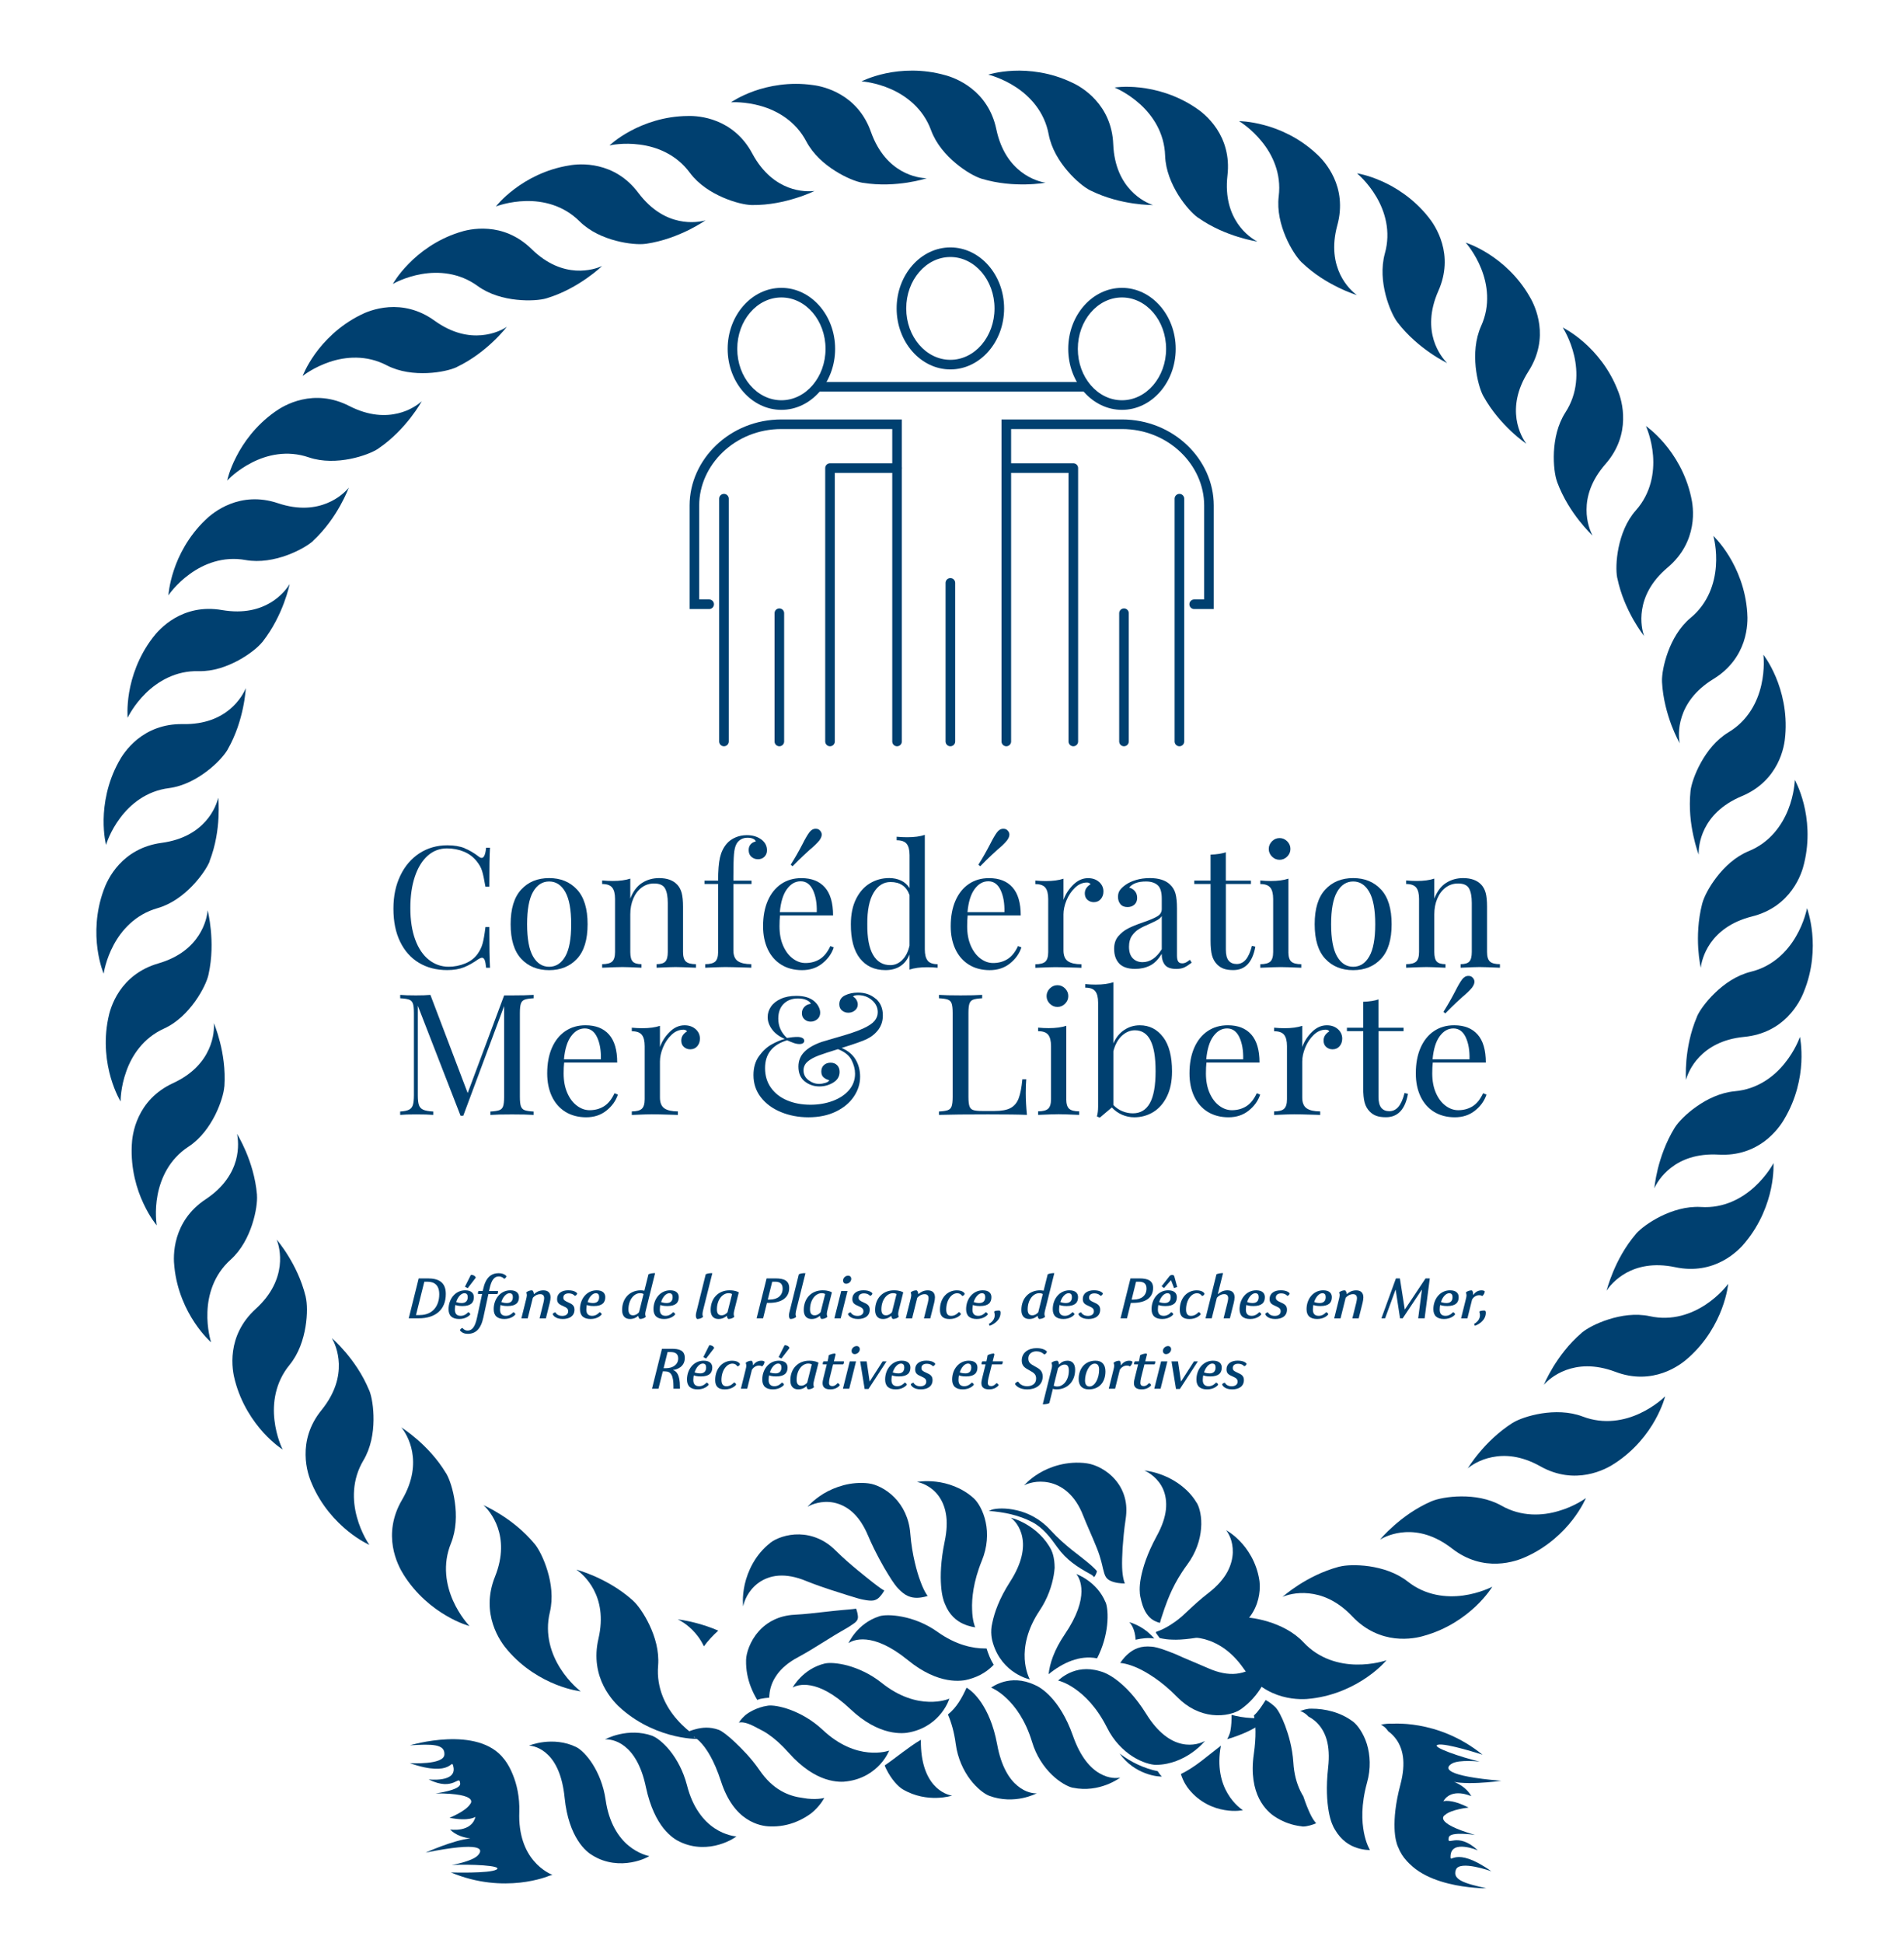 <svg xmlns="http://www.w3.org/2000/svg" version="1.1" viewBox="0 0 595.28 607.23" width="294" height="300">
  <defs>
    <style>
      .cls-1, .cls-2 {
        stroke-miterlimit: 10;
      }

      .cls-1, .cls-2, .cls-3 {
        fill: none;
        stroke: #004070;
        stroke-width: 3px;
      }

      .cls-2, .cls-3 {
        stroke-linecap: round;
      }

      .cls-4 {
        fill: #004070;
      }

      .cls-3 {
        stroke-linejoin: round;
      }
    </style>
  </defs>
  <!-- Generator: Adobe Illustrator 28.7.1, SVG Export Plug-In . SVG Version: 1.2.0 Build 142)  -->
  <g>
    <g id="log_conf&#xE9;d&#xE9;ration_ok">
      <g>
        <g>
          <path class="cls-4" d="M422.96,538.07l.09.07.03.02h0c1.34,1.04,3.21,3.57,4.27,6.96,1.04,3.41,1.3,7.65.05,12.07-1.92,6.99-1.64,12.14-.97,15.61.67,3.49,1.82,5.33,1.89,5.45,0,0-1.85.09-4.09-.66-2.27-.74-4.87-2.26-6.9-5.76h0c-.47-.74-1.36-2.5-1.9-5.59-.55-3.1-.89-7.52-.19-13.78.4-3.53.2-6.45-.49-8.8-.7-2.37-1.9-4.2-3.36-5.51-.72-.67-1.5-1.2-2.31-1.62-.37-.4-.72-.71-1.05-.94-.69-.49-1.2-.69-1.55-.77,0,0,.32-.15.86-.29.28-.12.63-.19,1-.28l.61-.11c.12-.02.16-.05.34-.05l.76-.02c4.16-.02,9.09,1.11,12.89,4Z"/>
          <path class="cls-4" d="M447.54,544.68l.09.11h.02c1.18,1.22,2.67,3.99,3.2,7.52.56,3.51.18,7.74-1.7,11.96-2.91,6.61-3.38,11.75-3.23,15.31.15,3.52,1.04,5.51,1.1,5.63,0,0-1.86-.17-3.97-1.23-2.13-1.06-4.49-2.94-5.97-6.71v.02c-.37-.81-.98-2.68-1.08-5.84-.1-3.11.22-7.57,1.83-13.64.91-3.43,1.13-6.35.79-8.79-.35-2.43-1.27-4.42-2.51-5.92-.62-.76-1.32-1.42-2.06-1.94-.32-.44-.61-.8-.9-1.1-.6-.54-1.11-.85-1.43-.97,0,0,.36-.08.93-.18.28-.05.63-.09,1-.12l.62-.04h.36s.76.11.76.11c4.13.58,8.82,2.41,12.17,5.83Z"/>
          <path class="cls-4" d="M392.03,536.19c1.46-1.3,2.55-3.1,3.67-4.82.99.53,1.99,1.22,2.95,2.15l.06.06h.01c.8.8,1.97,2.86,3.08,5.82,1.1,2.97,2.25,6.86,2.56,11.46.21,3.61,1.04,6.61,2.25,9.05.15.29.32.6.47.89l.25.42.13.2.06.19.53,1.51c.34.93.65,1.76.97,2.47.6,1.46,1.17,2.51,1.64,3.22.47.7.8,1.04.84,1.08.03,0-1.55.68-3.05.92-.37.06-.74.11-1.07.1-.16-.01-.31-.03-.45-.05-.05-.01-.03-.01-.14-.04l-.43-.05c-.27-.03-.55-.09-.84-.14-2.31-.42-4.77-1.34-7.08-2.9h0c-1.03-.67-3.17-2.36-4.78-5.52-1.58-3.14-2.56-7.73-1.66-13.94.79-5.5.6-9.35.03-12.09Z"/>
          <path class="cls-4" d="M369.21,554.5c4.65-2.26,8.39-5.75,12.5-8.86-1.24,6.58.11,11.58,2.09,14.92,2.06,3.53,4.66,5.17,4.8,5.24,0,0-2.36.55-5.74-.04-3.36-.55-7.74-2.28-11.11-6.44h0c-.62-.74-1.77-2.33-2.55-4.82Z"/>
          <path class="cls-4" d="M355.05,512.5c-.02-.06,0-.12-.02-.19-.19-3.04-1.36-4.71-1.96-5.29,0,0,1.63.41,3.61,1.58,1.36.79,2.85,1.92,4.19,3.54-1.94-.31-3.84-.07-5.82.37Z"/>
          <path class="cls-4" d="M361.95,553.61c.67,1.05,1.23,1.65,1.29,1.69,0,0-2.29.07-5.3-1.11-2.53-.97-5.56-2.8-7.88-6.1,3.52,2.73,7.77,4.69,11.9,5.53Z"/>
          <path class="cls-4" d="M346.13,507.97c-.33,3.04-1.22,6.66-3.13,10.36-5.44-1.08-10.77,1.39-15.16,4.97.36-3.3,1.7-7.52,5.05-12.46,8-11.77,4.73-17.55,3.6-18.87,0,0,1.63.56,3.55,1.94,1.96,1.38,4.23,3.57,5.61,6.9l.06.09v.03-.02c.46,1.2.77,3.77.42,7.07Z"/>
          <path class="cls-4" d="M328.73,484.59l.04.11h0s0,0,0,0c.35.69.65,1.79.83,3.15.07.65.13,1.4.13,2.17-.06.76-.14,1.5-.28,2.33-.58,3.27-1.84,7.2-4.41,11.03-4.02,6.01-4.88,11.33-4.66,15.2.23,3.85,1.52,6.21,1.6,6.33,0,0-2.12-.4-4.66-2.05-2.53-1.62-5.42-4.48-6.86-9.21h0c-.31-1-.97-3.46-.2-6.5.66-3.15,2.11-7.41,5.5-12.7,3.87-5.98,4.54-10.7,3.83-14.07-.67-3.38-2.63-5.34-3.53-5.99,0,0,2.12.47,4.81,2.04,2.68,1.55,5.91,4.23,7.88,8.16Z"/>
          <path class="cls-4" d="M304.38,468.22l.09.09v.02h0c1.27,1.14,2.96,3.88,3.7,7.41.77,3.53.56,7.8-1.2,12.06-1.36,3.34-2.15,6.31-2.59,8.86-.42,2.55-.53,4.69-.45,6.42.08,3.5.89,5.44.98,5.55,0,0-1.82-.17-3.86-1.12-1.02-.47-2.08-1.16-3.05-2.14-.99-1-1.89-2.31-2.6-4.12h0c-.35-.75-.96-2.57-1.18-5.67-.22-3.09-.15-7.56,1.12-13.71.73-3.47.83-6.4.38-8.81-.42-2.41-1.35-4.31-2.47-5.77-2.27-2.91-5.3-3.89-6.56-4.09-.03,0,2.4-.51,5.96-.09,3.52.39,8.12,1.86,11.71,5.12Z"/>
          <path class="cls-4" d="M271.6,463.66h.14s.05.02.05.02h-.02c1.91.23,5.2,1.62,7.85,4.34,2.68,2.68,4.62,6.6,4.97,11.19.29,3.62.84,6.6,1.41,9.07.58,2.49,1.18,4.44,1.77,5.98,1.09,3.06,2.17,4.49,2.26,4.57,0,.01-1.55.55-3.32.58-.89.01-1.84-.13-2.82-.55-.97-.43-1.94-1.15-3.08-2.36h0c-.51-.5-1.54-1.79-3.09-4.35-.8-1.28-1.73-2.86-2.79-4.85-1.06-2-2.27-4.36-3.51-7.27-1.37-3.29-3.04-5.71-4.89-7.38-1.85-1.67-3.88-2.59-5.8-2.99-1.89-.39-3.69-.25-5.12.09-1.46.33-2.54.85-3.15,1.21,0,.02,1.67-2.07,5.08-4.15,1.71-1.02,3.83-1.98,6.27-2.62,2.41-.62,5.11-.89,7.8-.55Z"/>
          <path class="cls-4" d="M240.8,482.25l.13-.12h.03s0,0,0,0c1.59-1.24,5.06-2.64,8.96-2.54,1.94.05,3.96.45,5.89,1.29,1.93.8,3.76,2.07,5.4,3.7,2.56,2.55,4.89,4.5,6.82,6.11,1.94,1.6,3.49,2.83,4.7,3.79,1.22.97,2.12,1.61,2.73,2.04.62.42.98.6,1.01.6,0,0-.66,1.24-1.59,2.16-.47.46-1.03.81-1.78.96-.78.12-1.75.05-3.24-.26h0c-.62-.09-2.09-.49-4.92-1.39l-5.28-1.69c-2.14-.7-4.66-1.56-7.58-2.73-3.29-1.37-6.21-1.87-8.71-1.68-2.51.19-4.6,1.07-6.22,2.24-1.65,1.18-2.79,2.67-3.56,4.04-.75,1.36-1.1,2.58-1.24,3.31.01.02-.42-2.78.49-6.88.47-2.03,1.28-4.38,2.59-6.67,1.31-2.29,3.11-4.52,5.37-6.26Z"/>
          <path class="cls-4" d="M242.83,523.58c-1.47,2.05-2.13,4.21-2.28,6.16-.05.29-.05.61-.05.89-.89.07-1.77.17-2.67.36-.36.08-.72.19-1.07.35-.75-1.22-1.45-2.59-2.04-4.14-.94-2.43-1.53-5.28-1.46-8.23v-.19h0c.07-2.07,1.21-5.79,3.84-8.76,1.29-1.5,2.93-2.8,4.83-3.71,1.91-.94,4.08-1.47,6.37-1.6,3.61-.19,6.61-.58,9.09-.85,2.47-.28,4.44-.49,5.93-.62,1.49-.14,2.55-.2,3.24-.29.7-.07,1.04-.15,1.09-.17,0,0,.49,1.24.57,2.32.05.55,0,1.05-.39,1.54-.38.5-1.07.97-2.26,1.73-.49.35-1.79,1.03-4.28,2.52-1.25.76-2.8,1.73-4.71,2.91-1.89,1.18-4.15,2.59-6.92,4.1-3.16,1.66-5.39,3.6-6.83,5.66Z"/>
          <path class="cls-4" d="M287.91,543.77v.21c-.07,7.14,1.86,11.46,4.09,13.95,2.23,2.5,4.68,3.18,5.67,3.31,0,0-1.86.64-4.78.71-2.87.09-6.82-.4-10.66-2.68l-.09-.06h-.01c-1.34-.83-3.46-3.03-5.03-6.24-.2-.37-.35-.76-.5-1.16,3.8-2.6,7.36-5.68,11.33-8.03Z"/>
          <path class="cls-4" d="M302.2,527.5c.12.07.22.15.33.21h0c.79.52,2.49,1.82,4.3,4.52,1.81,2.7,3.77,6.79,4.92,12.98,1.27,7,3.85,10.93,6.39,12.99,2.53,2.11,4.97,2.38,5.97,2.33,0,0-1.7.93-4.45,1.5-2.72.57-6.51.73-10.42-.74l-.1-.05h-.01c-1.37-.55-3.7-2.27-5.78-5-2.09-2.76-3.93-6.57-4.54-11.13-.49-3.76-1.4-6.79-2.44-9.23,2.72-2.17,4.37-5.17,5.83-8.38Z"/>
          <path class="cls-4" d="M335.45,558.79l-.11-.02h-.03c-1.43-.32-3.99-1.66-6.47-4.06-2.47-2.4-4.87-5.86-6.18-10.28-2.11-6.92-5.3-11.07-7.93-13.57-2.61-2.49-4.73-3.34-4.86-3.37,0,0,1.52-1.14,3.95-1.83,2.46-.66,5.78-.86,9.77,1.02h0c.88.36,2.78,1.4,4.99,3.78,2.21,2.38,4.77,6.13,6.86,12.05,2.34,6.73,5.51,10.18,8.4,11.81,2.88,1.67,5.41,1.52,6.4,1.29,0,0-1.58,1.21-4.25,2.24-2.69,1.03-6.45,1.8-10.55.93Z"/>
          <path class="cls-4" d="M361.62,551.64h-.13s0,0,0,0h0c-1.56,0-4.46-.75-7.4-2.64-2.97-1.89-5.95-4.9-7.99-9.02-3.25-6.46-7.03-10.03-9.98-12.1-2.93-2.06-5.14-2.57-5.29-2.59,0,0,1.35-1.38,3.59-2.42,2.28-1.04,5.39-1.73,9.47-.52h0c.89.22,2.85.91,5.39,2.88,2.53,1.95,5.74,5.12,9.06,10.44,3.74,6.06,7.74,8.67,11.17,9.4,3.42.76,6.18-.31,7.23-.92,0-.01-1.43,1.83-4.12,3.71-2.66,1.87-6.57,3.7-10.99,3.77Z"/>
          <path class="cls-4" d="M388.15,534.12l-.15.09-.03.02h0c-.46.33-.99.61-1.62.87-.64.26-1.35.5-2.13.67-1.56.35-3.36.48-5.23.26-3.76-.41-7.68-2.25-10.89-5.55-2.54-2.59-4.89-4.51-7-5.97-2.12-1.47-3.96-2.49-5.53-3.2-3.13-1.39-5.17-1.54-5.33-1.52-.01,0,.92-1.56,2.55-2.93.81-.7,1.8-1.35,2.99-1.76,1.19-.42,2.56-.58,4.27-.42h0c.76.03,2.4.38,5.15,1.43.7.26,1.46.57,2.32.91l2.78,1.24c2.03.89,4.54,1.87,7.43,3.16,3.26,1.45,6.22,2,8.82,1.72,2.58-.28,4.78-1.32,6.45-2.71,1.68-1.39,2.8-3.13,3.48-4.69.69-1.57.94-2.95,1.02-3.77,0,0,.16.75.22,2.09.09,1.33.09,3.27-.37,5.57-.46,2.28-1.34,4.92-2.86,7.5-1.53,2.57-3.7,5.07-6.34,6.97Z"/>
          <path class="cls-4" d="M393.72,493.86v.16s.04.02.04.02h0c.05.48.1,1.15.1,1.91,0,.77-.05,1.61-.2,2.49-.28,1.78-.9,3.7-1.95,5.47-1.04,1.77-2.46,3.37-4.21,4.53-1.77,1.19-3.85,1.97-6.14,2.3-3.59.52-6.6,1.11-9.05,1.41-2.48.32-4.41.41-5.86.33-1.44-.03-2.4-.2-2.99-.31-.58-.12-.86-.18-.89-.18,0,0-.66-.93-1.03-1.41-.19-.28-.26-.43.03-.57.28-.13.93-.3,2.06-.84h0c.44-.25,1.69-.78,3.97-2.42.56-.43,1.2-.91,1.89-1.51.67-.6,1.41-1.32,2.24-2.07,1.63-1.54,3.61-3.35,6.1-5.28,2.81-2.16,4.72-4.41,5.9-6.58,1.17-2.18,1.64-4.26,1.7-6.05.1-3.66-1.39-6.12-2.1-7,0,.04,1.95.99,4.29,3.4,1.2,1.23,2.46,2.82,3.59,4.86,1.12,2.03,2.06,4.49,2.51,7.32Z"/>
          <path class="cls-4" d="M374.13,469.67l.06.09.02.03h0c.84,1.43,1.61,4.43,1.3,7.95-.27,3.5-1.55,7.54-4.31,11.27-2.16,2.91-3.64,5.57-4.75,7.88-1.09,2.32-1.82,4.27-2.36,5.82-1.07,3.08-1.44,4.43-1.44,4.54-.01-.04-1.32-.23-2.64-1.22-.67-.53-1.35-1.26-1.96-2.36-.62-1.12-1.1-2.52-1.53-4.62h0c-.19-.89-.41-2.91.19-5.99.6-3.11,1.91-7.37,4.9-12.9,1.72-3.11,2.64-5.87,2.91-8.33.25-2.42-.1-4.54-.84-6.28-1.49-3.5-4.58-5.4-5.92-5.94-.02.01,2.83.2,6.4,1.72,3.55,1.48,7.58,4.3,9.95,8.35Z"/>
          <path class="cls-4" d="M339.91,457.4l.18.02h.02c1.11.18,2.62.66,4.19,1.53,1.57.86,3.18,2.1,4.48,3.67,1.33,1.56,2.34,3.45,2.88,5.5.56,2.04.63,4.26.29,6.55-.55,3.59-.78,6.6-.97,9.11-.15,2.5-.2,4.53-.15,6.13.1,3.19.77,4.92.85,5.02.02,0-1.72.04-3.33-.41-.81-.22-1.6-.54-2.17-1.08-.56-.54-.88-1.3-1.18-2.59h0c-.2-.53-.36-1.86-1.21-4.58-.43-1.36-1.09-3.03-1.97-5.08-.86-2.07-1.99-4.5-3.15-7.42-1.27-3.31-2.98-5.75-4.87-7.41-1.89-1.67-3.95-2.59-5.83-2.98-1.9-.4-3.61-.32-4.93-.07-1.34.25-2.32.66-2.86.95.03.03,1.41-1.79,4.63-3.75,1.61-.98,3.71-1.96,6.3-2.63,2.57-.66,5.65-.96,8.8-.5Z"/>
          <path class="cls-4" d="M341.01,492.07c-4.17-2.26-7.62-4.52-10.4-8.41-2.17-3.05-4.51-6.16-7.93-7.94-4.23-2.2-8.85-3.11-13.55-3.47.28-.12.54-.24.8-.32l.09-.04.03-.02h0c1.45-.45,4.44-.63,7.91.2,3.46.79,7.34,2.73,10.44,6.15,2.44,2.67,4.78,4.64,6.73,6.23,1.99,1.57,3.62,2.78,4.79,3.77,2.37,1.93,3.01,2.84,3.04,2.84,0,0-.04.28-.19.68-.16.36-.34.82-.7,1.22-.25-.34-.61-.65-1.07-.9Z"/>
          <path class="cls-4" d="M267.48,510.23c1.55-1.82,3.91-3.9,7.39-5.03l.09-.04h.02c1.24-.38,3.87-.48,7.13.17,3.28.64,7.18,2.02,10.94,4.69,5.89,4.2,11.15,5.24,14.96,5.23.17,0,.29,0,.44,0,.57,1.79,1.22,3.48,2.23,5.1-1.73,1.82-4.22,3.58-7.78,4.53h0c-2.01.61-9.44,1.93-19.16-6.07-11.05-8.97-17.11-6.21-18.48-5.2,0,0,.68-1.55,2.21-3.36Z"/>
          <path class="cls-4" d="M257.9,519.95l.11-.02h.01c1.25-.28,3.83-.18,7.04.67,3.18.9,6.98,2.52,10.59,5.4,5.63,4.51,10.88,5.82,14.72,5.92,3.87.13,6.31-.93,6.45-.99,0,0-.6,2.05-2.43,4.41-1.83,2.36-4.93,5.04-9.81,6.08h0c-2.1.51-9.68,1.39-18.79-7.29-10.35-9.77-16.5-7.54-17.97-6.66,0,0,.79-1.48,2.44-3.15,1.65-1.68,4.14-3.54,7.64-4.38Z"/>
          <path class="cls-4" d="M240.03,533.13h.11s.02-.01.02-.01h0c1.25-.17,3.83.17,6.92,1.3,3.1,1.16,6.74,3.1,10.11,6.25,5.25,4.97,10.4,6.69,14.26,7.06,3.85.39,6.4-.5,6.54-.57,0-.02-.75,2.04-2.8,4.29-2.03,2.23-5.4,4.7-10.38,5.34h0c-1.07.18-3.52.34-6.75-.73-3.23-1.07-7.2-3.41-11.39-8.11-2.36-2.67-4.52-4.56-6.46-5.87-.97-.68-1.87-1.18-2.74-1.61-.46-.18-.78-.43-1.14-.6-.35-.19-.66-.33-.98-.49-2.44-1.19-3.8-1.11-4.34-.94,0,0,.62-1.08,1.75-2.1.29-.26.61-.52.97-.76l.29-.2.45-.27c.29-.17.61-.35.94-.51,1.33-.66,2.86-1.21,4.63-1.46Z"/>
          <path class="cls-4" d="M224.67,540.67h.07v.03h0c.98.36,2.73,1.69,5,3.81,2.23,2.13,5.09,4.96,7.71,8.76,2.03,2.99,4.32,5.1,6.71,6.47,1.19.69,2.4,1.19,3.58,1.55,1.16.37,2.35.56,3.35.7,3.83.71,6.45.03,6.61-.02,0,0-.95,1.96-3.19,4.04l-.45.39-.22.2-.3.23c-.43.31-.88.64-1.37.93-.97.61-2.06,1.18-3.26,1.67-2.38.98-5.23,1.58-8.29,1.44h.03c-1.32-.02-4.28-.37-7.29-2.4-3.05-1.99-6-5.67-7.93-11.66-2.2-6.75-4.61-10.44-6.68-12.51-2.08-2.06-3.99-2.45-4.82-2.45,0,0,1.44-.82,3.49-1.35,1.01-.28,2.19-.49,3.38-.5,1.22,0,2.5.18,3.87.67Z"/>
          <path class="cls-4" d="M203.88,542.53l.11.06h0c1.3.49,3.48,2.12,5.56,4.73,2.07,2.62,4.07,6.22,5.23,10.68,1.77,7.01,5.23,11.21,8.66,13.47,3.39,2.26,6.61,2.54,6.8,2.54.01,0-2,1.57-5.36,2.54-3.32.99-7.85,1.28-12.29-.85h0c-.99-.44-3.05-1.61-5.14-4.21-2.06-2.61-4.17-6.64-5.49-12.8-1.44-6.96-4.04-10.81-6.66-12.85-2.56-2.03-5.1-2.24-6.12-2.17-.02,0,1.74-.98,4.52-1.61,2.75-.63,6.5-.85,10.2.48Z"/>
          <path class="cls-4" d="M180.17,546.08l.09.05h.01c1.25.64,3.23,2.47,5.03,5.3,1.78,2.82,3.4,6.61,4.05,11.16,1.02,7.17,4.02,11.7,7.18,14.31,3.15,2.61,6.32,3.24,6.49,3.26,0,0-2.15,1.35-5.59,1.95-3.43.62-7.96.44-12.14-2.15h0c-.94-.53-2.88-1.91-4.65-4.74-1.79-2.81-3.48-7.05-4.11-13.29-.71-7.09-2.87-11.19-5.26-13.48-2.35-2.31-4.84-2.79-5.88-2.83,0,0,1.85-.78,4.67-1.12,2.81-.33,6.56-.17,10.09,1.57Z"/>
        </g>
        <path class="cls-4" d="M128.16,551.1s10.56.64,10.78-2.65c.22-3.33-3.75-3.37-10.78-2.92,0,0,21.32-6.48,29.48,4.35.03.07.1.15.17.2.01.05.03.08.07.09.02.05.02.06.05.08.8,1.08,1.65,2.57,2.37,4.36,1.28,3.09,2.2,7.12,2.06,11.72-.29,7.22,1.87,12.23,4.54,15.33,2.63,3.14,5.64,4.3,5.81,4.36,0,0-.4.14-1.08.32,0,.01-13.9,5.96-30.66-1.08,0,0,12.01.38,14.25-.89,2.25-1.29-8.39-1.73-14.01-1.42,0,0,6.38-1.1,8.19-3.02,1.9-2.02,1.17-4.39-16.34-.86,0,0,8.66-3.92,13.98-4.44-1.92-.24-4.52-.92-6.33-2.8,0,0,6.72,1.08,7.93-3.96,0,0-1.92,1.52-8.1.31,0,0,5.08-2.03,6.45-4.28,0,0,3.32-3.35-10.78-3.35,0,0,7.8-1,7.66-3.01-.21-3.29-1.84,2.69-9.86-1.36,0,0,8.93,1.06,7.73-4.01-.7-2.97,0,3.65-13.59-1.06Z"/>
        <path class="cls-4" d="M434.39,538.84s15.02-1.84,29.13,9.63c0,0-11.44-3.74-13.95-3.13-2.51.62,7.56,4.02,13.06,5.28,0,0-6.42-.73-8.7.62-2.4,1.41-2.36,3.87,15.45,5.38,0,0-13.28,1.89-17.11-.47,0,0,5.56,1.19,7.73,5.28,0,0-6.15-2.88-8.74,1.6,0,0,2.28-.91,7.89,1.96,0,0-5.43.54-7.39,2.33,0,0-4.12,2.28,9.4,6.22,0,0-7.76-1.19-8.2.76-.71,3.21,2.52-2.07,9.1,4.07,0,0-8.28-3.52-8.55,1.69-.16,3.04,1.01-3.5,12.75,4.84,0,0-9.96-3.6-11.09-.47-1.14,3.11,2.65,4.26,9.55,5.79,0,0-22.72.27-27.23-12.76-.69-2.03,2.66.47,1.45-7.2-1.85-11.53,2.03-9.04,2.23-13.75.21-4.68,3.65-11.94-.54-14.18-4.2-2.2-6.24-3.46-6.24-3.46Z"/>
      </g>
      <g>
        <path class="cls-4" d="M217.96,507.38c1.96.53,4.21,1.25,6.6,2.29-1.67,1.53-3.22,3.15-4.48,4.92-.55-1.14-1.15-2.16-1.83-3.06-2.35-3.17-5.11-4.8-6.35-5.37,0,0,2.49.24,6.06,1.22Z"/>
        <path class="cls-4" d="M186,492.72c3.39,1.51,7.75,3.85,11.76,7.43l.1.09.02.02h0c1.43,1.29,3.5,4.1,5.2,7.71,1.7,3.61,3.04,8.03,2.68,12.61-.62,7.17,2.47,12.99,5.93,16.9,1.92,2.19,3.9,3.8,5.31,4.8v.8s1.19,0,1.19,0c.46.29.77.45.81.47,0,0-3.19.17-7.92-.91-4.69-1.08-10.95-3.45-16.6-8.34h0c-1.26-1.05-3.85-3.52-5.75-7.29-1.9-3.76-3.03-8.81-1.62-14.83,1.58-6.84.36-11.81-1.48-15.31-1.84-3.48-4.33-5.53-5.45-6.27,0,0,2.44.63,5.82,2.11Z"/>
        <path class="cls-4" d="M167.11,482.51l.1.12h.01s-.01,0-.01,0c1.2,1.49,2.84,4.58,3.98,8.41,1.15,3.83,1.79,8.39.72,12.88-1.7,7.01.51,13.21,3.31,17.61,2.8,4.41,6.12,6.97,6.33,7.12.01,0-3.18-.32-7.69-2.11-4.48-1.78-10.31-5.07-15.16-10.75h0c-1.07-1.21-3.27-4.06-4.56-8.06-1.32-4-1.69-9.17.61-14.91,2.61-6.5,2.15-11.63.87-15.35-1.29-3.73-3.45-6.12-4.45-7.02,0,0,2.3.99,5.41,2.97,3.15,1.99,7.09,4.96,10.53,9.1Z"/>
        <path class="cls-4" d="M139.47,460.47l.08.12v.02h0c.97,1.65,2.12,4.96,2.66,8.92.56,3.94.5,8.56-1.21,12.83-2.73,6.67-1.49,13.13.62,17.9,2.11,4.77,5,7.82,5.16,7.97,0,0-3.1-.78-7.27-3.24-4.16-2.42-9.42-6.55-13.37-12.89h0c-.87-1.38-2.61-4.52-3.3-8.66-.69-4.17-.29-9.31,2.85-14.65,3.54-6.05,3.87-11.17,3.16-15.05-.72-3.88-2.49-6.57-3.37-7.6,0,0,2.14,1.32,4.94,3.76,2.81,2.44,6.27,5.96,9.04,10.58Z"/>
        <path class="cls-4" d="M115.41,434.51l.07.13v.03h.01c.7,1.77,1.34,5.22,1.29,9.2-.04,4-.79,8.56-3.13,12.52-3.71,6.19-3.45,12.74-2.07,17.78,1.36,5.04,3.76,8.48,3.9,8.69,0,0-2.94-1.26-6.7-4.3-3.75-3.05-8.34-7.91-11.27-14.78h.01c-.68-1.48-1.94-4.84-1.98-9.06-.06-4.21,1.09-9.24,5.02-14.04,4.4-5.46,5.5-10.48,5.38-14.43-.13-3.94-1.5-6.86-2.18-8.02,0,0,1.91,1.63,4.31,4.46,2.39,2.83,5.28,6.83,7.33,11.81Z"/>
        <path class="cls-4" d="M95.56,405.26l.03.11v.04s0,0,0,0c.44,1.86.57,5.35-.08,9.3-.66,3.94-2.07,8.33-4.98,11.89-4.58,5.58-5.33,12.11-4.72,17.28.59,5.19,2.44,8.97,2.56,9.17.01,0-2.71-1.68-5.98-5.24-3.25-3.58-7.04-9.08-8.93-16.32h0c-.43-1.57-1.18-5.08-.59-9.25.57-4.17,2.49-8.98,7.07-13.14,5.18-4.7,7.01-9.51,7.5-13.43.47-3.92-.43-7.02-.95-8.25,0,0,1.65,1.89,3.6,5.05,1.95,3.15,4.2,7.54,5.48,12.79Z"/>
        <path class="cls-4" d="M80.34,373.34v.14s0,.05,0,.05h0c.15,1.88-.26,5.36-1.5,9.16-1.25,3.8-3.31,7.92-6.72,11-5.38,4.82-7.1,11.17-7.27,16.39-.21,5.21,1.09,9.2,1.14,9.44,0,0-2.42-2.07-5.12-6.1-2.68-4.01-5.6-10.02-6.35-17.46h0c-.2-1.62-.4-5.21.81-9.24,1.2-4.03,3.8-8.5,8.99-11.91,5.83-3.88,8.36-8.34,9.44-12.14,1.04-3.82.63-7,.34-8.3,0,0,1.32,2.11,2.78,5.53,1.44,3.42,3,8.09,3.46,13.45Z"/>
        <path class="cls-4" d="M70.14,339.5v.14l-.02.03h0c-.14,1.9-1.09,5.28-2.86,8.84-1.81,3.55-4.47,7.34-8.32,9.86-6.04,3.93-8.68,9.95-9.67,15.07-.98,5.13-.31,9.28-.28,9.53,0,0-2.09-2.42-4.13-6.82-2.07-4.35-4.02-10.76-3.66-18.23h0c.07-1.63.39-5.19,2.22-9,1.78-3.8,5.05-7.81,10.68-10.4,6.38-2.96,9.55-6.98,11.18-10.59,1.63-3.6,1.7-6.82,1.57-8.16.02,0,1.02,2.32,1.92,5.89.92,3.61,1.74,8.47,1.39,13.84Z"/>
        <path class="cls-4" d="M65.2,304.49l-.03.14v.03h0c-.41,1.86-1.85,5.05-4.17,8.31-2.34,3.24-5.53,6.58-9.71,8.48-6.57,2.98-10.12,8.52-11.83,13.44-1.77,4.92-1.76,9.12-1.76,9.36.01,0-1.68-2.71-3.05-7.36-1.35-4.63-2.33-11.23-.83-18.57h0c.3-1.6,1.17-5.07,3.53-8.56,2.35-3.49,6.19-6.95,12.13-8.67,6.75-1.96,10.49-5.46,12.64-8.78,2.15-3.31,2.7-6.5,2.8-7.85,0,0,.63,2.44.99,6.13.36,3.7.45,8.64-.7,13.9Z"/>
        <path class="cls-4" d="M65.54,269.09l-.02.13v.04s0,0,0,0c-.73,1.75-2.62,4.7-5.39,7.58-2.77,2.87-6.46,5.7-10.85,6.96-6.94,1.96-11.29,6.9-13.75,11.51-2.47,4.59-3.09,8.75-3.12,8.98,0,0-1.27-2.93-1.93-7.71-.65-4.79-.62-11.47,1.95-18.47h0c.54-1.54,1.94-4.85,4.79-7.94,2.85-3.1,7.14-5.95,13.28-6.77,6.95-.94,11.18-3.83,13.81-6.8,2.61-2.93,3.62-6.01,3.91-7.31.03,0,.28,2.49.09,6.19-.18,3.71-.84,8.61-2.78,13.62Z"/>
        <path class="cls-4" d="M71.19,234.2l-.07.12-.02.03h0c-.97,1.64-3.26,4.28-6.45,6.69-3.19,2.41-7.23,4.63-11.78,5.24-7.18.89-12.19,5.14-15.3,9.32-3.14,4.17-4.36,8.2-4.41,8.43,0,0-.83-3.09-.76-7.94.08-4.82,1.09-11.44,4.69-17.98h0c.76-1.45,2.64-4.5,5.91-7.14,3.29-2.64,7.97-4.81,14.16-4.7,7.02.13,11.64-2.1,14.68-4.62,3.03-2.53,4.5-5.38,5-6.63,0,0-.1,2.51-.86,6.14-.76,3.63-2.13,8.36-4.8,13.04Z"/>
        <path class="cls-4" d="M82.07,200.57l-.11.12-.03.02h0c-1.18,1.47-3.87,3.72-7.38,5.63-3.52,1.9-7.85,3.5-12.45,3.38-7.2-.2-12.81,3.24-16.54,6.9-3.72,3.65-5.55,7.44-5.65,7.67.01,0-.33-3.19.47-7.97.81-4.75,2.83-11.14,7.38-17.07h0c.97-1.3,3.29-4.04,6.94-6.15,3.65-2.11,8.61-3.55,14.72-2.48,6.89,1.18,11.8-.31,15.2-2.34,3.37-2.03,5.26-4.64,5.93-5.8.01,0-.48,2.48-1.78,5.94-1.3,3.47-3.4,7.94-6.71,12.16Z"/>
        <path class="cls-4" d="M97.89,168.97l-.1.09v.03h0c-1.44,1.27-4.43,3.08-8.19,4.44-3.75,1.34-8.29,2.25-12.81,1.45-7.09-1.29-13.16,1.26-17.39,4.32-4.24,3.03-6.61,6.5-6.75,6.72.01,0,.16-3.2,1.68-7.79,1.5-4.59,4.47-10.59,9.87-15.78v.02c1.15-1.16,3.86-3.5,7.79-5.03,3.91-1.53,9.04-2.21,14.9-.23,6.66,2.23,11.74,1.48,15.4-.02,3.66-1.49,5.92-3.8,6.76-4.85,0,0-.86,2.37-2.67,5.61-1.8,3.23-4.54,7.34-8.49,11.01Z"/>
        <path class="cls-4" d="M118.34,140.1l-.12.1h-.02c-1.59,1.05-4.82,2.39-8.74,3.17-3.93.76-8.54.98-12.89-.48-6.83-2.35-13.2-.76-17.84,1.63-4.67,2.37-7.54,5.43-7.7,5.61,0,0,.62-3.14,2.84-7.44,2.18-4.3,6.01-9.77,12.12-14.08h0c1.33-.96,4.35-2.88,8.46-3.79,4.1-.93,9.28-.82,14.77,2.02,6.27,3.19,11.39,3.21,15.24,2.28,3.81-.91,6.4-2.87,7.39-3.78,0,.02-1.2,2.22-3.48,5.15-2.27,2.92-5.59,6.57-10.04,9.61Z"/>
        <path class="cls-4" d="M142.87,114.63l-.11.07h-.03c-1.73.8-5.13,1.66-9.11,1.83-4,.17-8.59-.3-12.69-2.41-6.37-3.34-12.94-2.73-17.88-1.07-4.94,1.66-8.24,4.23-8.43,4.4,0,0,1.09-3.01,3.9-6.94,2.82-3.93,7.43-8.76,14.12-12.11h0c1.43-.75,4.72-2.18,8.91-2.47,4.22-.29,9.31.59,14.32,4.23,5.7,4.09,10.76,4.88,14.7,4.53,3.94-.34,6.79-1.86,7.88-2.63,0,0-1.52,2.02-4.2,4.56-2.69,2.55-6.52,5.67-11.39,8Z"/>
        <path class="cls-4" d="M170.97,93.13l-.14.03-.04.02h.02c-1.83.53-5.33.85-9.31.42-3.96-.42-8.44-1.59-12.15-4.28-5.82-4.26-12.4-4.63-17.53-3.74-5.15.89-8.8,2.96-9,3.09,0,.02,1.52-2.82,4.91-6.27,3.35-3.46,8.64-7.56,15.76-9.84h0c1.54-.52,5-1.46,9.19-1.11,4.2.32,9.11,1.98,13.52,6.31,5.01,4.91,9.9,6.47,13.85,6.72,3.94.23,6.96-.84,8.18-1.42.02,0-1.79,1.76-4.83,3.87-3.05,2.13-7.3,4.63-12.44,6.2Z"/>
        <path class="cls-4" d="M201.96,76.12h-.14s-.03.01-.03.01h0c-1.88.26-5.39.04-9.23-.97-3.88-1.02-8.11-2.85-11.38-6.08-5.1-5.09-11.55-6.45-16.77-6.33-5.2.11-9.14,1.61-9.37,1.7,0,0,1.93-2.55,5.8-5.46,3.86-2.91,9.67-6.17,17.07-7.36h0c1.6-.3,5.17-.7,9.28.29,4.07.96,8.68,3.31,12.38,8.27,4.23,5.6,8.81,7.89,12.68,8.73,3.87.84,7.02.24,8.32-.14,0,0-2.06,1.45-5.36,3.09-3.35,1.63-7.92,3.47-13.25,4.25Z"/>
        <path class="cls-4" d="M235.15,64h-.17c-1.91-.05-5.31-.77-8.99-2.38-3.65-1.59-7.57-4.03-10.32-7.72-4.27-5.8-10.44-8.13-15.62-8.79-5.15-.7-9.27.19-9.51.26.02,0,2.29-2.23,6.55-4.52,4.25-2.29,10.52-4.65,18.02-4.69h0c1.63-.05,5.2.09,9.11,1.68,3.9,1.58,8.09,4.61,11,10.09,3.33,6.17,7.53,9.12,11.21,10.55,3.67,1.41,6.9,1.29,8.23,1.11,0,0-2.25,1.14-5.78,2.23-3.55,1.12-8.36,2.24-13.73,2.18Z"/>
        <path class="cls-4" d="M269.82,57.06l-.15-.02h-.02s0,0,0,0c-1.88-.32-5.15-1.56-8.52-3.7-3.38-2.12-6.88-5.16-9.03-9.2-3.35-6.4-9.1-9.62-14.09-11.07-5.03-1.46-9.22-1.21-9.46-1.19,0,0,2.61-1.85,7.17-3.5,4.54-1.61,11.1-2.95,18.49-1.88h0c1.61.2,5.14.89,8.75,3.05,3.62,2.14,7.3,5.76,9.35,11.62,2.36,6.61,6.06,10.16,9.47,12.12,3.45,1.97,6.65,2.32,7.98,2.33,0,0-2.38.79-6.04,1.36-3.68.56-8.6.94-13.92.07Z"/>
        <path class="cls-4" d="M306.92,55.78l-.16-.03v-.02s0,0,0,0c-1.82-.57-4.9-2.23-7.96-4.8-3.06-2.56-6.13-6.02-7.71-10.32-2.48-6.78-7.75-10.73-12.51-12.84-4.78-2.11-8.97-2.42-9.22-2.43,0,0,2.85-1.49,7.58-2.51,4.71-1,11.4-1.46,18.58.58h0c1.57.41,4.98,1.57,8.27,4.19,3.3,2.6,6.47,6.7,7.72,12.77,1.46,6.86,4.66,10.87,7.78,13.27,3.15,2.41,6.26,3.18,7.59,3.38,0,0-2.45.46-6.17.53-3.72.07-8.64-.22-13.79-1.77Z"/>
        <path class="cls-4" d="M340.98,59.47l-.15-.07h-.02s.01,0,.01,0c-1.7-.86-4.46-3.01-7.06-6.05-2.59-3.03-5.05-6.95-5.9-11.46-1.32-7.1-5.87-11.87-10.21-14.73-4.37-2.87-8.45-3.88-8.68-3.92,0,0,3.05-1,7.89-1.22,4.82-.21,11.48.44,18.22,3.66h0c1.49.66,4.66,2.36,7.46,5.49,2.83,3.12,5.28,7.68,5.51,13.86.3,7.02,2.79,11.5,5.49,14.38,2.71,2.9,5.65,4.18,6.93,4.59,0,0-2.51.04-6.18-.5-3.68-.54-8.48-1.65-13.3-4.02Z"/>
        <path class="cls-4" d="M374.57,67.97l-.14-.08v-.03h0c-1.55-1.11-3.95-3.66-6.07-7.05-2.09-3.39-3.93-7.64-4.09-12.23-.22-7.21-3.96-12.61-7.84-16.12-3.86-3.5-7.75-5.11-7.97-5.19,0,0,3.15-.54,7.97,0,4.8.53,11.28,2.18,17.46,6.37h0c1.37.89,4.23,3.05,6.55,6.57,2.31,3.53,4.04,8.39,3.32,14.55-.79,6.96,1,11.78,3.21,15.05,2.23,3.27,4.93,4.99,6.15,5.6,0,0-2.5-.35-6.03-1.45-3.53-1.1-8.13-2.92-12.51-6.01Z"/>
        <path class="cls-4" d="M407.01,81.97l-.1-.09-.02-.02h0c-1.34-1.34-3.34-4.22-4.91-7.9-1.56-3.67-2.74-8.16-2.19-12.7.89-7.17-2-13.09-5.3-17.11-3.28-4.08-6.88-6.25-7.09-6.38,0,0,3.2-.02,7.87,1.24,4.67,1.24,10.81,3.84,16.3,8.95h0c1.22,1.08,3.72,3.65,5.47,7.48,1.76,3.82,2.71,8.91,1.07,14.88-1.84,6.77-.8,11.8.89,15.37,1.71,3.56,4.13,5.67,5.23,6.46,0,0-2.41-.71-5.74-2.34-3.34-1.62-7.59-4.11-11.47-7.84Z"/>
        <path class="cls-4" d="M436.97,100.74l-.08-.12h-.02c-1.14-1.54-2.67-4.69-3.67-8.58-.98-3.86-1.44-8.44-.23-12.89,1.96-6.94,0-13.22-2.66-17.72-2.63-4.5-5.87-7.18-6.04-7.34,0,0,3.15.44,7.6,2.4,4.41,1.93,10.11,5.46,14.74,11.31h0c1.02,1.26,3.11,4.17,4.26,8.23,1.17,4.05,1.34,9.21-1.19,14.86-2.83,6.43-2.56,11.54-1.43,15.33,1.16,3.77,3.25,6.24,4.21,7.18,0,0-2.28-1.07-5.32-3.18-3.05-2.11-6.9-5.23-10.18-9.49Z"/>
        <path class="cls-4" d="M463.8,123.79l-.08-.13v-.02h-.01c-.89-1.67-1.92-5.02-2.34-9.01-.39-3.98-.18-8.59,1.69-12.78,2.99-6.55,1.99-13.07.06-17.91-1.92-4.85-4.71-8.01-4.87-8.19,0,.02,3.07.93,7.15,3.53,4.05,2.58,9.17,6.9,12.87,13.41h0c.84,1.39,2.46,4.59,2.99,8.77.55,4.18-.05,9.31-3.39,14.52-3.78,5.92-4.28,11.03-3.73,14.93.58,3.92,2.26,6.66,3.09,7.72,0,0-2.1-1.39-4.81-3.94-2.68-2.54-6.01-6.19-8.62-10.9Z"/>
        <path class="cls-4" d="M486.85,150.61l-.04-.13v-.03h-.01c-.65-1.79-1.16-5.25-.97-9.26.21-3.99,1.12-8.51,3.59-12.36,3.94-6.06,3.92-12.63,2.74-17.73-1.18-5.07-3.44-8.6-3.58-8.8,0,0,2.88,1.36,6.54,4.55,3.63,3.16,8.01,8.19,10.71,15.18h0c.62,1.49,1.75,4.9,1.63,9.1-.08,4.22-1.44,9.22-5.54,13.87-4.59,5.28-5.88,10.26-5.89,14.2-.04,3.95,1.23,6.91,1.87,8.11,0,0-1.87-1.71-4.15-4.62-2.29-2.91-5.03-7.02-6.9-12.07Z"/>
        <path class="cls-4" d="M505.63,180.59l-.03-.15h-.02s.02-.01.02-.01c-.36-1.87-.36-5.36.43-9.28.81-3.92,2.38-8.26,5.42-11.7,4.79-5.4,5.77-11.9,5.37-17.1-.41-5.2-2.13-9.04-2.23-9.26,0,0,2.66,1.79,5.8,5.49,3.12,3.66,6.7,9.3,8.31,16.61h0c.38,1.57,1.01,5.12.26,9.25-.74,4.16-2.83,8.88-7.57,12.87-5.37,4.52-7.36,9.25-7.99,13.14-.63,3.91.15,7.03.63,8.29,0,0-1.58-1.96-3.4-5.18-1.82-3.24-3.91-7.71-4.99-12.98Z"/>
        <path class="cls-4" d="M519.63,213.05v-.15s-.01-.02-.01-.02h0c-.06-1.9.48-5.36,1.84-9.1,1.38-3.76,3.6-7.81,7.13-10.75,5.55-4.61,7.49-10.89,7.88-16.1.4-5.21-.72-9.26-.81-9.49,0,0,2.36,2.16,4.9,6.29,2.53,4.11,5.22,10.23,5.71,17.7h0c.14,1.61.2,5.21-1.15,9.19-1.36,3.99-4.15,8.34-9.45,11.57-5.97,3.67-8.67,8.04-9.87,11.78-1.22,3.76-.91,6.95-.64,8.28,0,0-1.26-2.17-2.58-5.63-1.29-3.48-2.68-8.21-2.96-13.57Z"/>
        <path class="cls-4" d="M528.54,247.24v-.13s.01-.04.01-.04h0c.23-1.88,1.28-5.23,3.22-8.73,1.92-3.48,4.73-7.15,8.67-9.53,6.18-3.71,9.06-9.61,10.22-14.71,1.18-5.07.69-9.25.66-9.51,0,0,1.99,2.49,3.88,6.96,1.88,4.45,3.6,10.91,2.95,18.36v-.02c-.11,1.64-.58,5.19-2.53,8.92-1.95,3.74-5.35,7.62-11.08,10-6.47,2.72-9.81,6.63-11.57,10.16-1.75,3.53-1.94,6.75-1.88,8.1,0,0-.91-2.34-1.68-5.96-.79-3.64-1.43-8.53-.88-13.88Z"/>
        <path class="cls-4" d="M532.19,282.42l.04-.14v-.02h0c.49-1.84,2.03-4.99,4.47-8.15,2.44-3.16,5.77-6.36,10.02-8.12,6.68-2.72,10.42-8.13,12.35-12.98,1.93-4.85,2.06-9.04,2.07-9.29-.01,0,1.6,2.78,2.79,7.47,1.18,4.65,1.91,11.32.13,18.59h0c-.35,1.58-1.35,5.01-3.85,8.4-2.47,3.41-6.45,6.74-12.46,8.23-6.8,1.72-10.67,5.08-12.95,8.31-2.26,3.24-2.92,6.39-3.06,7.74,0,0-.56-2.46-.8-6.16-.21-3.7-.11-8.64,1.24-13.87Z"/>
        <path class="cls-4" d="M530.54,317.77l.05-.13v-.03h0c.77-1.73,2.76-4.6,5.66-7.37,2.88-2.77,6.65-5.43,11.11-6.54,7.01-1.7,11.51-6.51,14.12-11,2.64-4.49,3.42-8.63,3.48-8.87-.01,0,1.14,2.98,1.62,7.81.47,4.77.21,11.46-2.64,18.38h0c-.57,1.51-2.11,4.76-5.06,7.75-2.94,3-7.36,5.68-13.54,6.28-6.97.66-11.31,3.42-14.04,6.27-2.73,2.86-3.83,5.88-4.18,7.17,0,0-.19-2.5.13-6.19.35-3.69,1.17-8.56,3.29-13.52Z"/>
        <path class="cls-4" d="M523.6,352.43l.08-.11v-.03s.01.01.01.01c1.03-1.6,3.44-4.17,6.7-6.45,3.26-2.31,7.41-4.36,11.96-4.8,7.18-.62,12.37-4.67,15.64-8.75,3.29-4.05,4.68-8.02,4.75-8.25,0,0,.69,3.12.45,7.97-.25,4.81-1.53,11.38-5.37,17.78h0c-.81,1.42-2.81,4.39-6.19,6.92-3.37,2.51-8.15,4.5-14.33,4.14-7-.39-11.71,1.66-14.84,4.08-3.13,2.41-4.7,5.21-5.23,6.44,0,0,.21-2.49,1.09-6.1.91-3.6,2.46-8.26,5.28-12.85Z"/>
        <path class="cls-4" d="M511.47,385.64l.1-.11.02-.03h0c1.26-1.41,4.03-3.57,7.61-5.35,3.58-1.76,7.97-3.18,12.55-2.92,7.21.48,12.92-2.74,16.78-6.27,3.85-3.51,5.84-7.22,5.95-7.45-.02,0,.22,3.19-.77,7.94-.98,4.72-3.25,11.02-8.02,16.79h.01c-1.03,1.28-3.44,3.92-7.16,5.88-3.73,1.98-8.74,3.22-14.8,1.93-6.86-1.44-11.82-.13-15.28,1.76-3.46,1.92-5.45,4.45-6.17,5.6,0,0,.6-2.44,2.02-5.85,1.42-3.43,3.68-7.83,7.16-11.91Z"/>
        <path class="cls-4" d="M494.47,416.63l.1-.11v-.02h.01c1.46-1.22,4.53-2.93,8.33-4.13,3.82-1.21,8.36-1.96,12.88-1,7.03,1.57,13.17-.76,17.52-3.64,4.35-2.88,6.86-6.27,7-6.47,0,0-.27,3.2-1.96,7.72-1.69,4.53-4.87,10.41-10.46,15.38h0c-1.19,1.09-3.99,3.36-7.96,4.73-3.98,1.38-9.12,1.88-14.92-.34-6.57-2.46-11.68-1.9-15.38-.55-3.72,1.37-6.06,3.58-6.93,4.6-.02,0,.94-2.32,2.85-5.49,1.94-3.16,4.81-7.18,8.91-10.69Z"/>
        <path class="cls-4" d="M472.96,444.71l.14-.06.02-.04h0c1.62-.98,4.9-2.2,8.85-2.84,3.94-.61,8.57-.65,12.85.97,6.74,2.58,13.18,1.23,17.9-.99,4.72-2.19,7.72-5.15,7.88-5.32,0,0-.75,3.11-3.1,7.34-2.34,4.21-6.37,9.54-12.66,13.62h0c-1.34.9-4.43,2.7-8.57,3.46-4.15.78-9.31.49-14.71-2.56-6.11-3.43-11.24-3.64-15.1-2.84-3.88.77-6.52,2.61-7.55,3.49,0,0,1.27-2.16,3.66-5,2.38-2.84,5.84-6.36,10.39-9.25Z"/>
        <path class="cls-4" d="M447.5,469.26l.14-.06h0c1.78-.75,5.21-1.46,9.19-1.49,3.99-.03,8.57.63,12.58,2.88,6.26,3.57,12.83,3.19,17.83,1.7,5.02-1.43,8.4-3.93,8.59-4.06,0-.02-1.2,2.96-4.17,6.8-2.95,3.81-7.72,8.47-14.53,11.55h0c-1.48.68-4.8,2.01-9.02,2.15-4.22.15-9.26-.92-14.15-4.74-5.55-4.31-10.57-5.3-14.53-5.11-3.94.21-6.82,1.63-7.97,2.34,0,0,1.59-1.95,4.37-4.39,2.78-2.46,6.74-5.43,11.67-7.58Z"/>
        <path class="cls-4" d="M418.64,489.69l.14-.02h.02c1.84-.49,5.34-.67,9.3-.11,3.95.59,8.37,1.92,12,4.75,5.65,4.48,12.2,5.08,17.35,4.38,5.17-.71,8.89-2.64,9.11-2.74,0-.02-1.62,2.74-5.13,6.08-3.49,3.31-8.93,7.22-16.13,9.23h0c-1.56.49-5.05,1.29-9.23.8-4.18-.5-9.01-2.32-13.27-6.83-4.83-5.09-9.66-6.82-13.59-7.21-3.93-.41-6.99.55-8.22,1.1,0,0,1.86-1.68,4.97-3.69,3.12-2.01,7.47-4.34,12.68-5.74Z"/>
        <path class="cls-4" d="M374.06,511.89c-.58-.68-1.21-1.31-1.88-1.92.45-.23.95-.44,1.46-.69,3.39-1.5,8.06-3.16,13.38-3.73l.17-.02h.01c1.89-.19,5.39.15,9.2,1.31,3.83,1.17,7.99,3.14,11.14,6.49,4.92,5.28,11.3,6.87,16.51,6.95,5.22.09,9.19-1.26,9.42-1.35-.01,0-2.01,2.49-6,5.26-3.95,2.76-9.91,5.79-17.34,6.7h0c-1.62.23-5.17.49-9.23-.64-4.07-1.11-8.57-3.65-12.1-8.74-4-5.75-8.51-8.19-12.33-9.2-.84-.21-1.66-.36-2.42-.44Z"/>
        <path class="cls-4" d="M384.7,540.93c.3-1.66.36-3.3.34-4.93.93.25,1.84.46,2.72.61,5.14.87,9.28.14,9.52.11,0-.01-2.38,2.12-6.72,4.27-1.95.94-4.26,1.86-6.89,2.62.46-.85.86-1.72,1.03-2.68Z"/>
      </g>
      <g>
        <path class="cls-4" d="M297.13,80.25c7.62,0,13.8,7.2,13.8,16.07s-6.18,16.07-13.8,16.07-13.8-7.2-13.8-16.07,6.18-16.07,13.8-16.07M297.13,77.25c-9.26,0-16.8,8.56-16.8,19.07s7.54,19.07,16.8,19.07,16.8-8.56,16.8-19.07-7.54-19.07-16.8-19.07h0Z"/>
        <line class="cls-1" x1="340.16" y1="120.82" x2="254.87" y2="120.82"/>
        <g>
          <path class="cls-4" d="M244.3,92.89c7.62,0,13.8,7.2,13.8,16.07s-6.18,16.07-13.8,16.07-13.8-7.2-13.8-16.07,6.18-16.07,13.8-16.07M244.3,89.89c-9.26,0-16.8,8.56-16.8,19.07s7.54,19.07,16.8,19.07,16.8-8.56,16.8-19.07-7.54-19.07-16.8-19.07h0Z"/>
          <path class="cls-2" d="M221.72,188.8h-4.62v-30.86c0-13.53,11.88-25.41,27.2-25.41,13.86,0,36.16,0,36.16,0v99.17"/>
          <line class="cls-2" x1="226.34" y1="155.8" x2="226.34" y2="231.7"/>
          <polyline class="cls-3" points="259.5 231.7 259.5 146.23 280.46 146.23"/>
          <line class="cls-2" x1="243.66" y1="191.6" x2="243.66" y2="231.7"/>
        </g>
        <g>
          <path class="cls-4" d="M350.78,92.89c7.62,0,13.8,7.2,13.8,16.07s-6.18,16.07-13.8,16.07-13.8-7.2-13.8-16.07,6.18-16.07,13.8-16.07M350.78,89.89c-9.26,0-16.8,8.56-16.8,19.07s7.54,19.07,16.8,19.07,16.8-8.56,16.8-19.07-7.54-19.07-16.8-19.07h0Z"/>
          <path class="cls-2" d="M373.36,188.8h4.62s0-19.14,0-30.86c0-13.53-11.88-25.41-27.2-25.41-13.86,0-36.16,0-36.16,0v99.17"/>
          <line class="cls-2" x1="368.74" y1="155.8" x2="368.74" y2="231.7"/>
          <polyline class="cls-3" points="335.57 231.7 335.57 146.23 314.62 146.23"/>
          <line class="cls-2" x1="351.41" y1="191.6" x2="351.41" y2="231.7"/>
        </g>
        <line class="cls-2" x1="297.13" y1="182.12" x2="297.13" y2="231.7"/>
      </g>
      <g>
        <path class="cls-4" d="M145.24,265.08c1.48.6,2.93,1.45,4.35,2.54.39.32.72.48,1.01.48.71,0,1.17-1.06,1.38-3.18h1.22c-.14,2.3-.21,6.36-.21,12.19h-1.22c-.39-2.3-.74-3.95-1.06-4.96-.32-1.01-.85-1.97-1.59-2.89-1.06-1.38-2.41-2.41-4.05-3.1-1.64-.69-3.42-1.03-5.33-1.03-2.3,0-4.3.76-6.02,2.28-1.71,1.52-3.05,3.68-4,6.49s-1.43,6.1-1.43,9.88.51,7.15,1.54,9.91c1.02,2.76,2.45,4.85,4.27,6.28,1.82,1.43,3.88,2.15,6.17,2.15,1.77,0,3.48-.34,5.14-1.01,1.66-.67,2.97-1.68,3.92-3.02.71-.99,1.22-2.05,1.54-3.18.32-1.13.62-2.86.9-5.19h1.22c0,6.08.07,10.32.21,12.72h-1.22c-.11-1.13-.26-1.93-.45-2.41-.19-.48-.47-.72-.82-.72-.28,0-.65.14-1.11.42-1.59,1.13-3.11,1.99-4.56,2.57-1.45.58-3.2.87-5.25.87-3.36,0-6.3-.76-8.82-2.28-2.53-1.52-4.49-3.72-5.88-6.6-1.4-2.88-2.09-6.31-2.09-10.31s.72-7.33,2.15-10.33c1.43-3,3.43-5.33,5.99-7,2.56-1.66,5.47-2.49,8.72-2.49,2.12,0,3.92.3,5.41.9Z"/>
        <path class="cls-4" d="M180.4,277.99c2.21,2.38,3.31,6,3.31,10.84s-1.1,8.45-3.31,10.81c-2.21,2.37-5.11,3.55-8.72,3.55s-6.51-1.18-8.72-3.55c-2.21-2.37-3.31-5.97-3.31-10.81s1.1-8.45,3.31-10.84c2.21-2.39,5.11-3.58,8.72-3.58s6.51,1.19,8.72,3.58ZM166.65,278.73c-1.24,2.17-1.85,5.54-1.85,10.1s.62,7.92,1.85,10.07c1.24,2.16,2.92,3.23,5.04,3.23s3.8-1.08,5.04-3.23c1.24-2.15,1.85-5.51,1.85-10.07s-.62-7.92-1.85-10.1c-1.24-2.17-2.92-3.26-5.04-3.26s-3.8,1.09-5.04,3.26Z"/>
        <path class="cls-4" d="M211.7,276.42c.67.71,1.15,1.59,1.43,2.65.28,1.06.42,2.49.42,4.29v14.15c0,1.45.3,2.45.9,2.99.6.55,1.64.82,3.13.82v1.11c-3.25-.14-5.37-.21-6.36-.21s-2.97.07-5.94.21v-1.11c1.31,0,2.22-.27,2.73-.82.51-.55.77-1.55.77-2.99v-15.32c0-1.98-.28-3.49-.85-4.53-.57-1.04-1.71-1.56-3.45-1.56-1.45,0-2.74.42-3.87,1.27-1.13.85-2.01,2.01-2.62,3.47-.62,1.47-.93,3.1-.93,4.9v11.77c0,1.45.26,2.45.77,2.99.51.55,1.42.82,2.73.82v1.11c-2.97-.14-4.95-.21-5.94-.21s-3.11.07-6.36.21v-1.11c1.48,0,2.53-.27,3.13-.82.6-.55.9-1.55.9-2.99v-16.59c0-1.62-.3-2.81-.9-3.55-.6-.74-1.64-1.11-3.13-1.11v-1.11c1.13.11,2.23.16,3.29.16,2.23,0,4.06-.25,5.51-.74v6.25c.88-2.26,2.11-3.9,3.68-4.9,1.57-1.01,3.35-1.51,5.33-1.51,2.47,0,4.35.67,5.62,2.01Z"/>
        <path class="cls-4" d="M238.15,262.43c1.1.88,1.64,1.98,1.64,3.29,0,.81-.26,1.48-.79,2.01s-1.2.79-2.01.79-1.5-.26-2.07-.77c-.57-.51-.85-1.21-.85-2.09,0-.74.2-1.34.61-1.8.41-.46.94-.76,1.62-.9-.11-.35-.39-.64-.85-.85-.46-.21-1.04-.32-1.75-.32-.78,0-1.47.18-2.07.53-.6.35-1.06.83-1.38,1.43-.39.71-.65,1.75-.77,3.13-.12,1.38-.19,3.69-.19,6.94v1.38h5.67v1.06h-5.67v20.72c0,1.63.47,2.76,1.4,3.39.94.64,2.34.95,4.21.95v1.11l-1.27-.05c-3.6-.11-5.9-.16-6.89-.16-.92,0-3,.07-6.25.21v-1.11c1.48,0,2.53-.27,3.13-.82.6-.55.9-1.55.9-2.99v-21.25h-4.24v-1.06h4.24c0-3.11.19-5.51.58-7.21.39-1.7,1.09-3.14,2.12-4.35.71-.81,1.61-1.46,2.7-1.93,1.09-.48,2.3-.72,3.6-.72,1.84,0,3.37.48,4.61,1.43Z"/>
        <path class="cls-4" d="M260.67,296.09c-.64,1.94-1.83,3.61-3.58,5.01s-3.86,2.09-6.33,2.09-4.68-.57-6.52-1.72c-1.84-1.15-3.24-2.76-4.21-4.82-.97-2.07-1.46-4.46-1.46-7.18,0-3.07.49-5.74,1.48-8,.99-2.26,2.39-4,4.19-5.22,1.8-1.22,3.9-1.83,6.31-1.83,3.18,0,5.63.96,7.34,2.89,1.71,1.93,2.57,4.85,2.57,8.77h-16.59c-.11.99-.16,2.12-.16,3.39,0,2.33.38,4.36,1.14,6.09.76,1.73,1.77,3.07,3.02,4,1.25.94,2.57,1.4,3.95,1.4,1.7,0,3.2-.41,4.5-1.22,1.31-.81,2.4-2.17,3.29-4.08l1.06.42ZM246.04,277.85c-1.2,1.63-1.94,4.03-2.23,7.21h11.55c.07-2.76-.33-5.05-1.19-6.89-.87-1.84-2.15-2.76-3.84-2.76s-3.09.81-4.29,2.44ZM256.91,260.84c0,.53-.25,1.13-.74,1.8-.71.88-1.71,1.85-3.02,2.92-.25.21-.89.8-1.93,1.78-1.04.97-2.18,2.09-3.42,3.37l-.58-.48c1.31-2.08,2.53-4.22,3.66-6.41.81-1.62,1.52-2.84,2.12-3.66.56-.78,1.24-1.17,2.01-1.17.49,0,.88.12,1.17.37.49.42.74.92.74,1.48Z"/>
        <path class="cls-4" d="M290.03,300.22c.6.74,1.64,1.11,3.13,1.11v1.11c-1.1-.11-2.19-.16-3.29-.16-2.23,0-4.06.25-5.51.74v-4.72c-.64,1.59-1.59,2.8-2.86,3.63-1.27.83-2.83,1.25-4.66,1.25-3.39,0-6.05-1.22-7.98-3.66-1.93-2.44-2.87-6.01-2.84-10.71,0-3.07.54-5.7,1.62-7.87,1.08-2.17,2.53-3.81,4.35-4.9,1.82-1.09,3.82-1.64,6.02-1.64,1.34,0,2.57.26,3.68.77,1.11.51,2,1.3,2.68,2.36v-10.28c0-1.62-.3-2.81-.9-3.55-.6-.74-1.64-1.11-3.13-1.11v-1.11c1.13.11,2.23.16,3.29.16,2.23,0,4.06-.25,5.51-.74v35.77c0,1.63.3,2.81.9,3.55ZM282.08,300.01c1.09-1.06,1.85-2.56,2.28-4.5v-15.79c-.95-2.72-2.93-4.08-5.94-4.08-2.19,0-3.96,1.12-5.3,3.37-1.34,2.24-2,5.52-1.96,9.83-.04,4.24.56,7.43,1.8,9.57,1.24,2.14,3.04,3.21,5.41,3.21,1.38,0,2.61-.53,3.71-1.59Z"/>
        <path class="cls-4" d="M319.34,296.09c-.64,1.94-1.83,3.61-3.58,5.01s-3.86,2.09-6.33,2.09-4.68-.57-6.52-1.72c-1.84-1.15-3.24-2.76-4.21-4.82-.97-2.07-1.46-4.46-1.46-7.18,0-3.07.49-5.74,1.48-8s2.39-4,4.19-5.22,3.9-1.83,6.31-1.83c3.18,0,5.63.96,7.34,2.89,1.71,1.93,2.57,4.85,2.57,8.77h-16.59c-.11.99-.16,2.12-.16,3.39,0,2.33.38,4.36,1.14,6.09.76,1.73,1.77,3.07,3.02,4,1.25.94,2.57,1.4,3.95,1.4,1.7,0,3.2-.41,4.5-1.22,1.31-.81,2.4-2.17,3.29-4.08l1.06.42ZM304.71,277.85c-1.2,1.63-1.94,4.03-2.23,7.21h11.55c.07-2.76-.33-5.05-1.19-6.89-.87-1.84-2.15-2.76-3.84-2.76s-3.09.81-4.29,2.44ZM315.58,260.84c0,.53-.25,1.13-.74,1.8-.71.88-1.71,1.85-3.02,2.92-.25.21-.89.8-1.93,1.78-1.04.97-2.18,2.09-3.42,3.37l-.58-.48c1.31-2.08,2.53-4.22,3.66-6.41.81-1.62,1.52-2.84,2.12-3.66.56-.78,1.24-1.17,2.01-1.17.49,0,.88.12,1.17.37.49.42.74.92.74,1.48Z"/>
        <path class="cls-4" d="M343.64,275.63c.9.81,1.35,1.8,1.35,2.97,0,.92-.27,1.71-.82,2.36-.55.65-1.28.98-2.2.98-.78,0-1.44-.25-1.99-.74-.55-.49-.82-1.17-.82-2.01,0-1.17.6-2.12,1.8-2.86-.25-.35-.62-.53-1.11-.53-1.38,0-2.63.54-3.76,1.62-1.13,1.08-2.01,2.39-2.65,3.95-.64,1.56-.95,3.02-.95,4.4v11.24c0,1.63.47,2.76,1.4,3.39.94.64,2.34.95,4.21.95v1.11l-1.27-.05c-3.6-.11-5.9-.16-6.89-.16-.92,0-3,.07-6.25.21v-1.11c1.48,0,2.53-.27,3.13-.82.6-.55.9-1.55.9-2.99v-16.59c0-1.62-.3-2.81-.9-3.55-.6-.74-1.64-1.11-3.13-1.11v-1.11c1.13.11,2.23.16,3.29.16,2.23,0,4.06-.25,5.51-.74v6.62c.64-1.77,1.65-3.34,3.05-4.72,1.4-1.38,2.94-2.07,4.64-2.07,1.41,0,2.57.41,3.47,1.22Z"/>
        <path class="cls-4" d="M349.95,301.15c-1.08-1.11-1.62-2.66-1.62-4.64,0-1.59.43-2.9,1.3-3.92.87-1.02,1.89-1.84,3.07-2.44,1.18-.6,2.75-1.24,4.69-1.91,1.98-.67,3.45-1.29,4.4-1.85.95-.56,1.43-1.32,1.43-2.28v-3.29c0-2.05-.43-3.45-1.3-4.21-.87-.76-2.08-1.14-3.63-1.14-2.47,0-4.22.64-5.25,1.91.71.18,1.3.55,1.78,1.11.48.57.71,1.27.71,2.12s-.28,1.58-.85,2.09c-.57.51-1.29.77-2.17.77-.99,0-1.73-.31-2.23-.93-.5-.62-.74-1.37-.74-2.25s.2-1.55.61-2.12c.41-.56,1.01-1.13,1.83-1.7.85-.6,1.93-1.09,3.23-1.48,1.31-.39,2.74-.58,4.29-.58,2.76,0,4.84.65,6.25,1.96.88.81,1.47,1.79,1.78,2.94.3,1.15.45,2.66.45,4.53v14.73c0,.88.12,1.52.37,1.91.25.39.67.58,1.27.58.42,0,.82-.1,1.19-.29.37-.19.77-.47,1.19-.82l.58.9c-.92.71-1.71,1.21-2.36,1.51-.65.3-1.48.45-2.46.45-1.7,0-2.88-.42-3.55-1.27-.67-.85-1.01-2-1.01-3.45-1.06,1.77-2.28,2.99-3.66,3.68s-2.93,1.03-4.66,1.03c-2.23,0-3.88-.56-4.96-1.67ZM363.22,296.67v-10.39c-.32.5-.76.9-1.33,1.22-.57.32-1.43.74-2.6,1.27-1.34.57-2.43,1.1-3.26,1.62-.83.51-1.55,1.21-2.15,2.09-.6.88-.9,2.01-.9,3.39,0,1.59.39,2.79,1.17,3.6.78.81,1.8,1.22,3.07,1.22,2.33,0,4.33-1.34,5.99-4.03Z"/>
        <path class="cls-4" d="M383.26,275.2h7.84v1.06h-7.84v20.51c0,1.59.29,2.74.87,3.44.58.71,1.42,1.06,2.52,1.06s2.03-.44,2.81-1.33c.78-.88,1.43-2.33,1.96-4.35l1.06.27c-.88,4.88-3.18,7.31-6.89,7.31-1.2,0-2.19-.14-2.97-.42-.78-.28-1.47-.72-2.07-1.32-.78-.78-1.32-1.73-1.62-2.86-.3-1.13-.45-2.65-.45-4.56v-17.76h-5.09v-1.06h5.09v-8.11c1.98-.07,3.57-.32,4.77-.74v8.85Z"/>
        <path class="cls-4" d="M402.81,297.52c0,1.45.3,2.45.9,2.99.6.55,1.64.82,3.13.82v1.11c-3.25-.14-5.39-.21-6.41-.21s-3.16.07-6.41.21v-1.11c1.48,0,2.53-.27,3.13-.82.6-.55.9-1.55.9-2.99v-16.59c0-1.62-.3-2.81-.9-3.55-.6-.74-1.64-1.11-3.13-1.11v-1.11c1.13.11,2.23.16,3.29.16,2.23,0,4.06-.25,5.51-.74v22.95ZM402.44,262.91c.67.67,1.01,1.47,1.01,2.39s-.34,1.71-1.01,2.38-1.47,1.01-2.38,1.01-1.71-.33-2.38-1.01c-.67-.67-1.01-1.47-1.01-2.38s.34-1.71,1.01-2.39,1.47-1.01,2.38-1.01,1.71.34,2.38,1.01Z"/>
        <path class="cls-4" d="M431.78,277.99c2.21,2.38,3.31,6,3.31,10.84s-1.1,8.45-3.31,10.81c-2.21,2.37-5.11,3.55-8.72,3.55s-6.51-1.18-8.72-3.55c-2.21-2.37-3.31-5.97-3.31-10.81s1.1-8.45,3.31-10.84c2.21-2.39,5.11-3.58,8.72-3.58s6.51,1.19,8.72,3.58ZM418.03,278.73c-1.24,2.17-1.86,5.54-1.86,10.1s.62,7.92,1.86,10.07c1.24,2.16,2.92,3.23,5.04,3.23s3.8-1.08,5.03-3.23c1.24-2.15,1.86-5.51,1.86-10.07s-.62-7.92-1.86-10.1c-1.24-2.17-2.92-3.26-5.03-3.26s-3.8,1.09-5.04,3.26Z"/>
        <path class="cls-4" d="M463.07,276.42c.67.71,1.15,1.59,1.43,2.65s.42,2.49.42,4.29v14.15c0,1.45.3,2.45.9,2.99.6.55,1.64.82,3.13.82v1.11c-3.25-.14-5.37-.21-6.36-.21s-2.97.07-5.94.21v-1.11c1.31,0,2.22-.27,2.73-.82.51-.55.77-1.55.77-2.99v-15.32c0-1.98-.28-3.49-.85-4.53-.57-1.04-1.71-1.56-3.45-1.56-1.45,0-2.74.42-3.87,1.27-1.13.85-2.01,2.01-2.62,3.47-.62,1.47-.93,3.1-.93,4.9v11.77c0,1.45.26,2.45.77,2.99.51.55,1.42.82,2.73.82v1.11c-2.97-.14-4.95-.21-5.94-.21s-3.11.07-6.36.21v-1.11c1.48,0,2.53-.27,3.13-.82.6-.55.9-1.55.9-2.99v-16.59c0-1.62-.3-2.81-.9-3.55-.6-.74-1.64-1.11-3.13-1.11v-1.11c1.13.11,2.23.16,3.29.16,2.23,0,4.06-.25,5.51-.74v6.25c.88-2.26,2.11-3.9,3.68-4.9,1.57-1.01,3.35-1.51,5.33-1.51,2.47,0,4.35.67,5.62,2.01Z"/>
        <path class="cls-4" d="M164.05,312.41c-.58.21-.98.62-1.19,1.22-.21.6-.32,1.57-.32,2.91v26.29c0,1.34.11,2.31.32,2.92.21.6.61,1.01,1.19,1.22s1.51.35,2.78.42v1.06c-1.63-.11-3.87-.16-6.73-.16-3.04,0-5.3.05-6.78.16v-1.06c1.27-.07,2.2-.21,2.78-.42s.98-.62,1.19-1.22c.21-.6.32-1.57.32-2.92v-28.41l-12.77,34.29h-.85l-13.36-34.4v27.98c0,1.38.11,2.4.34,3.07.23.67.68,1.16,1.35,1.46.67.3,1.71.49,3.13.56v1.06c-1.27-.11-3.07-.16-5.41-.16-2.12,0-3.76.05-4.93.16v-1.06c1.24-.07,2.15-.26,2.76-.56.6-.3,1.01-.79,1.22-1.48.21-.69.32-1.7.32-3.05v-25.76c0-1.34-.11-2.31-.32-2.91-.21-.6-.61-1.01-1.19-1.22s-1.51-.35-2.78-.42v-1.06c1.17.11,2.81.16,4.93.16,1.84,0,3.34-.05,4.51-.16l11.66,30.69,11.4-30.53h2.49c2.86,0,5.11-.05,6.73-.16v1.06c-1.27.07-2.2.21-2.78.42Z"/>
        <path class="cls-4" d="M193.18,342.09c-.64,1.94-1.83,3.61-3.58,5.01s-3.86,2.09-6.33,2.09-4.68-.58-6.52-1.72c-1.84-1.15-3.24-2.76-4.21-4.82-.97-2.07-1.46-4.46-1.46-7.18,0-3.07.49-5.74,1.48-8,.99-2.26,2.39-4,4.19-5.22,1.8-1.22,3.9-1.83,6.31-1.83,3.18,0,5.63.96,7.34,2.89,1.71,1.93,2.57,4.85,2.57,8.77h-16.59c-.11.99-.16,2.12-.16,3.39,0,2.33.38,4.36,1.14,6.1s1.77,3.07,3.02,4c1.25.94,2.57,1.4,3.95,1.4,1.7,0,3.2-.41,4.5-1.22,1.31-.81,2.4-2.17,3.29-4.08l1.06.42ZM178.55,323.85c-1.2,1.62-1.94,4.03-2.23,7.21h11.55c.07-2.76-.33-5.05-1.19-6.89-.87-1.84-2.15-2.76-3.84-2.76s-3.09.81-4.29,2.44Z"/>
        <path class="cls-4" d="M217.48,321.63c.9.81,1.35,1.8,1.35,2.97,0,.92-.27,1.71-.82,2.36-.55.65-1.28.98-2.2.98-.78,0-1.44-.25-1.99-.74-.55-.49-.82-1.17-.82-2.01,0-1.17.6-2.12,1.8-2.86-.25-.35-.62-.53-1.11-.53-1.38,0-2.63.54-3.76,1.62-1.13,1.08-2.01,2.39-2.65,3.95-.64,1.55-.95,3.02-.95,4.4v11.24c0,1.63.47,2.76,1.4,3.39.94.64,2.34.95,4.21.95v1.11l-1.27-.05c-3.6-.11-5.9-.16-6.89-.16-.92,0-3,.07-6.25.21v-1.11c1.48,0,2.53-.27,3.13-.82.6-.55.9-1.54.9-2.99v-16.59c0-1.62-.3-2.81-.9-3.55-.6-.74-1.64-1.11-3.13-1.11v-1.11c1.13.11,2.23.16,3.29.16,2.23,0,4.06-.25,5.51-.74v6.62c.64-1.77,1.65-3.34,3.05-4.72,1.4-1.38,2.94-2.07,4.64-2.07,1.41,0,2.57.41,3.47,1.22Z"/>
        <path class="cls-4" d="M273.82,312.11c1.47,1.29,2.2,3.03,2.2,5.22,0,1.7-.46,3.17-1.38,4.43-.92,1.25-2.14,2.25-3.66,2.99-1.34.64-3.96,1.56-7.84,2.76,1.98.85,3.44,2.06,4.37,3.63.94,1.57,1.4,3.37,1.4,5.38,0,2.19-.65,4.26-1.96,6.2-1.31,1.94-3.18,3.51-5.62,4.69-2.44,1.18-5.3,1.78-8.59,1.78-3.07,0-5.93-.54-8.56-1.62-2.63-1.08-4.73-2.62-6.28-4.61-1.56-2-2.33-4.32-2.33-6.97,0-2.33.57-4.3,1.72-5.91,1.15-1.61,2.46-2.83,3.95-3.66,1.48-.83,2.86-1.4,4.13-1.72-1.73-.74-3.06-1.73-3.98-2.97-.92-1.24-1.38-2.53-1.38-3.87,0-1.17.34-2.25,1.03-3.26.69-1.01,1.71-1.82,3.07-2.44,1.36-.62,2.98-.93,4.85-.93,2.37,0,4.2.53,5.51,1.59.64.53,1.12,1.12,1.46,1.78.33.65.5,1.28.5,1.88,0,.85-.3,1.53-.9,2.04-.6.51-1.29.77-2.07.77s-1.39-.24-1.93-.71c-.55-.48-.82-1.12-.82-1.93s.27-1.44.79-1.99c.53-.55,1.2-.86,2.01-.93-.18-.46-.63-.86-1.35-1.19-.72-.33-1.62-.5-2.68-.5-1.84,0-3.32.56-4.45,1.67-1.13,1.11-1.7,2.66-1.7,4.64,0,2.37.9,4.38,2.7,6.04,1.24-.21,2.33-.32,3.29-.32.64,0,1.15.11,1.54.32.39.21.58.51.58.9,0,.32-.13.57-.4.74-.26.18-.63.26-1.09.26-.57,0-1.15-.11-1.75-.32-.6-.21-1.31-.5-2.12-.85-4.59,1.38-6.89,4.28-6.89,8.69,0,2.37.62,4.42,1.85,6.15,1.24,1.73,2.93,3.05,5.09,3.95,2.15.9,4.58,1.35,7.26,1.35,2.51,0,4.83-.4,6.97-1.19,2.14-.8,3.83-1.93,5.09-3.39,1.25-1.47,1.88-3.17,1.88-5.11,0-1.41-.37-2.84-1.11-4.29-.74-1.45-2.16-2.58-4.24-3.39-2.76.85-4.79,1.52-6.1,2.01-1.48.57-2.63,1.21-3.44,1.93-.81.72-1.22,1.62-1.22,2.68,0,1.27.52,2.3,1.56,3.07,1.04.78,2.15,1.17,3.31,1.17.6,0,1.25-.11,1.96-.32.71-.21,1.11-.5,1.22-.85-.67-.14-1.25-.42-1.75-.85-.5-.42-.74-1.04-.74-1.86s.27-1.52.82-2.01c.55-.49,1.25-.74,2.09-.74s1.53.27,2.04.79c.51.53.77,1.22.77,2.07,0,1.41-.65,2.53-1.96,3.34-1.31.81-2.76,1.22-4.35,1.22-1.73,0-3.26-.52-4.58-1.56-1.32-1.04-1.99-2.59-1.99-4.64,0-1.8.61-3.33,1.83-4.58,1.22-1.25,3.05-2.31,5.49-3.15l3.76-1.11c2.12-.6,3.89-1.13,5.3-1.59,1.41-.46,2.7-.95,3.87-1.48,1.7-.78,2.88-1.57,3.55-2.38.67-.81,1.01-1.71,1.01-2.7,0-1.48-.61-2.75-1.83-3.79-1.22-1.04-2.66-1.56-4.32-1.56-.88,0-1.41.16-1.59.48.46.21.82.56,1.09,1.03.27.48.4.95.4,1.4,0,.74-.29,1.36-.87,1.85-.58.5-1.28.74-2.09.74-.74,0-1.4-.23-1.96-.69-.57-.46-.85-1.11-.85-1.96,0-1.27.59-2.2,1.78-2.78,1.18-.58,2.54-.87,4.05-.87,2.23,0,4.07.65,5.54,1.93Z"/>
        <path class="cls-4" d="M307.07,311.98c-1.27.07-2.2.21-2.78.42s-.98.62-1.19,1.22c-.21.6-.32,1.57-.32,2.91v26.29c0,1.34.11,2.31.32,2.92.21.6.61,1,1.19,1.19.58.2,1.51.29,2.78.29h3.87c2.19,0,3.86-.31,5.01-.93,1.15-.62,1.99-1.62,2.52-2.99.53-1.38.92-3.37,1.17-5.99h1.22c-.11,1.1-.16,2.54-.16,4.35,0,2.01.12,4.28.37,6.78-2.4-.11-6.45-.16-12.14-.16-6.78,0-11.91.05-15.37.16v-1.06c1.27-.07,2.2-.21,2.78-.42s.98-.62,1.19-1.22c.21-.6.32-1.57.32-2.92v-26.29c0-1.34-.11-2.31-.32-2.91-.21-.6-.61-1.01-1.19-1.22s-1.51-.35-2.78-.42v-1.06c1.48.11,3.74.16,6.78.16,2.83,0,5.07-.05,6.73-.16v1.06Z"/>
        <path class="cls-4" d="M333.36,343.52c0,1.45.3,2.45.9,2.99.6.55,1.64.82,3.13.82v1.11c-3.25-.14-5.39-.21-6.41-.21s-3.16.07-6.41.21v-1.11c1.48,0,2.53-.27,3.13-.82.6-.55.9-1.54.9-2.99v-16.59c0-1.62-.3-2.81-.9-3.55-.6-.74-1.64-1.11-3.13-1.11v-1.11c1.13.11,2.23.16,3.29.16,2.23,0,4.06-.25,5.51-.74v22.95ZM332.99,308.91c.67.67,1.01,1.47,1.01,2.39s-.34,1.71-1.01,2.38-1.47,1.01-2.38,1.01-1.71-.33-2.39-1.01c-.67-.67-1.01-1.47-1.01-2.38s.34-1.71,1.01-2.39c.67-.67,1.47-1.01,2.39-1.01s1.71.34,2.38,1.01Z"/>
        <path class="cls-4" d="M363.65,324.12c1.86,2.47,2.78,6.04,2.78,10.71,0,3.07-.53,5.69-1.59,7.84-1.06,2.16-2.48,3.78-4.27,4.88-1.79,1.09-3.77,1.64-5.96,1.64-1.31,0-2.57-.27-3.79-.79-1.22-.53-2.29-1.29-3.21-2.28l-3.76,3.18-.9-.37c.25-.88.37-1.91.37-3.07v-32.54c0-1.62-.3-2.81-.9-3.55-.6-.74-1.64-1.11-3.13-1.11v-1.11c1.13.11,2.23.16,3.29.16,2.23,0,4.06-.25,5.51-.74v19.13c.78-1.8,1.9-3.2,3.37-4.19,1.47-.99,3.1-1.48,4.9-1.48,3,0,5.43,1.24,7.29,3.71ZM359.51,344.76c1.18-2.14,1.78-5.45,1.78-9.94s-.53-7.53-1.59-9.65c-1.06-2.12-2.69-3.18-4.88-3.18-1.48,0-2.84.58-4.08,1.72-1.24,1.15-2.12,2.77-2.65,4.85v16.8c.81.85,1.75,1.49,2.81,1.93,1.06.44,2.15.66,3.29.66,2.37,0,4.14-1.07,5.33-3.21Z"/>
        <path class="cls-4" d="M393.99,342.09c-.64,1.94-1.83,3.61-3.58,5.01s-3.86,2.09-6.33,2.09-4.68-.58-6.52-1.72c-1.84-1.15-3.24-2.76-4.21-4.82-.97-2.07-1.46-4.46-1.46-7.18,0-3.07.49-5.74,1.48-8,.99-2.26,2.38-4,4.19-5.22,1.8-1.22,3.9-1.83,6.31-1.83,3.18,0,5.63.96,7.34,2.89,1.71,1.93,2.57,4.85,2.57,8.77h-16.59c-.11.99-.16,2.12-.16,3.39,0,2.33.38,4.36,1.14,6.1.76,1.73,1.77,3.07,3.02,4,1.25.94,2.57,1.4,3.95,1.4,1.7,0,3.2-.41,4.5-1.22,1.31-.81,2.4-2.17,3.29-4.08l1.06.42ZM379.36,323.85c-1.2,1.62-1.94,4.03-2.23,7.21h11.55c.07-2.76-.33-5.05-1.19-6.89-.87-1.84-2.15-2.76-3.84-2.76s-3.09.81-4.29,2.44Z"/>
        <path class="cls-4" d="M418.29,321.63c.9.81,1.35,1.8,1.35,2.97,0,.92-.27,1.71-.82,2.36-.55.65-1.28.98-2.2.98-.78,0-1.44-.25-1.99-.74-.55-.49-.82-1.17-.82-2.01,0-1.17.6-2.12,1.8-2.86-.25-.35-.62-.53-1.11-.53-1.38,0-2.63.54-3.76,1.62-1.13,1.08-2.01,2.39-2.65,3.95s-.95,3.02-.95,4.4v11.24c0,1.63.47,2.76,1.4,3.39.94.64,2.34.95,4.21.95v1.11l-1.27-.05c-3.6-.11-5.9-.16-6.89-.16-.92,0-3,.07-6.25.21v-1.11c1.48,0,2.53-.27,3.13-.82.6-.55.9-1.54.9-2.99v-16.59c0-1.62-.3-2.81-.9-3.55-.6-.74-1.64-1.11-3.13-1.11v-1.11c1.13.11,2.23.16,3.29.16,2.23,0,4.06-.25,5.51-.74v6.62c.64-1.77,1.65-3.34,3.05-4.72,1.4-1.38,2.94-2.07,4.64-2.07,1.41,0,2.57.41,3.47,1.22Z"/>
        <path class="cls-4" d="M430.98,321.2h7.84v1.06h-7.84v20.51c0,1.59.29,2.74.87,3.45s1.42,1.06,2.52,1.06,2.03-.44,2.81-1.33c.78-.88,1.43-2.33,1.96-4.35l1.06.26c-.88,4.88-3.18,7.31-6.89,7.31-1.2,0-2.19-.14-2.97-.42-.78-.28-1.47-.72-2.07-1.33-.78-.78-1.32-1.73-1.62-2.86-.3-1.13-.45-2.65-.45-4.56v-17.75h-5.09v-1.06h5.09v-8.11c1.98-.07,3.57-.32,4.77-.74v8.85Z"/>
        <path class="cls-4" d="M464.75,342.09c-.64,1.94-1.83,3.61-3.58,5.01s-3.86,2.09-6.33,2.09-4.68-.58-6.52-1.72c-1.84-1.15-3.24-2.76-4.21-4.82-.97-2.07-1.46-4.46-1.46-7.18,0-3.07.49-5.74,1.48-8,.99-2.26,2.38-4,4.19-5.22,1.8-1.22,3.9-1.83,6.31-1.83,3.18,0,5.63.96,7.34,2.89,1.71,1.93,2.57,4.85,2.57,8.77h-16.59c-.11.99-.16,2.12-.16,3.39,0,2.33.38,4.36,1.14,6.1.76,1.73,1.77,3.07,3.02,4,1.25.94,2.57,1.4,3.95,1.4,1.7,0,3.2-.41,4.5-1.22,1.31-.81,2.4-2.17,3.29-4.08l1.06.42ZM450.12,323.85c-1.2,1.62-1.94,4.03-2.23,7.21h11.55c.07-2.76-.33-5.05-1.19-6.89-.87-1.84-2.15-2.76-3.84-2.76s-3.09.81-4.29,2.44ZM460.98,306.84c0,.53-.25,1.13-.74,1.8-.71.88-1.71,1.85-3.02,2.92-.25.21-.89.8-1.93,1.78-1.04.97-2.18,2.09-3.42,3.37l-.58-.48c1.31-2.08,2.53-4.22,3.66-6.41.81-1.62,1.52-2.84,2.12-3.66.57-.78,1.24-1.17,2.01-1.17.49,0,.88.12,1.17.37.49.42.74.92.74,1.48Z"/>
      </g>
      <g>
        <path class="cls-4" d="M139.38,404.43c0,4.85-3.15,7.61-8.51,7.61h-3.08l3.11-12.48h2.88c3.29,0,5.6,1.14,5.6,4.87ZM131.24,411.01c4.13,0,6.09-2.95,6.09-6.5,0-2.81-1.47-3.92-3.71-3.92h-.96l-2.6,10.43h1.18Z"/>
        <path class="cls-4" d="M147,410.86c-.23.28-1.3,1.39-3.43,1.39s-3.33-.97-3.33-3.07c0-3.25,2.15-5.9,5.2-5.9,1.98,0,2.71.98,2.71,2.13,0,1.68-.9,2.79-3.57,2.79-1.24,0-1.93-.22-2.21-.34-.06.27-.15.84-.15,1.45,0,1.31.61,1.95,1.84,1.95s2.04-.82,2.28-1.11c.31-.02.75.42.67.71ZM144.33,407.26c1.24,0,1.9-.64,1.9-1.87,0-.76-.32-1.2-1.05-1.2-1,0-2.07,1.16-2.56,2.76.23.09.87.31,1.71.31ZM147.19,398.48c.54-.15,1.51.33,1.55.86l-2.51,3.27-.87-.45,1.84-3.68Z"/>
        <path class="cls-4" d="M146.19,416.88c-1.55,0-2.23-.86-2.38-1.08.02-.4.49-.71.83-.73.14.22.62.79,1.56.79,1.33,0,2.29-.99,2.94-4.02l1.59-7.4h-1.27c-.08-.18-.04-.8.2-.95h1.27l.1-.45c.78-3.68,2.43-5.11,4.89-5.11,1.59,0,2.26.74,2.41.93-.02.38-.45.78-.74.8-.16-.2-.7-.71-1.65-.71-1.31,0-2.27.95-2.89,3.86l-.15.69h2.78c.08.16.02.8-.21.95h-2.77l-1.58,7.33c-.79,3.68-2.46,5.11-4.94,5.11Z"/>
        <path class="cls-4" d="M161.11,410.86c-.23.28-1.3,1.39-3.43,1.39s-3.33-.97-3.33-3.07c0-3.25,2.15-5.9,5.2-5.9,1.98,0,2.71.98,2.71,2.13,0,1.68-.9,2.79-3.57,2.79-1.24,0-1.93-.22-2.21-.34-.06.27-.15.84-.15,1.45,0,1.31.61,1.95,1.84,1.95s2.04-.82,2.28-1.11c.31-.02.75.42.67.71ZM158.44,407.26c1.24,0,1.9-.64,1.9-1.87,0-.76-.32-1.2-1.05-1.2-1,0-2.07,1.16-2.56,2.76.23.09.87.31,1.71.31Z"/>
        <path class="cls-4" d="M164.73,404.84c0-.36-.09-.66-.19-.83.24-.44,1.22-.77,1.87-.72.29.17.48.67.5,1.13l.07.03c.58-.52,1.49-1.16,2.9-1.16,1.5,0,2.25.8,2.25,2.2,0,.42-.09,1.11-.24,1.69l-1.22,4.87h-1.98l1.22-4.9c.15-.61.22-1.13.22-1.4,0-.74-.32-1.26-1.24-1.26-1.13,0-1.98.74-2.3,1.14l-1.6,6.42h-1.98l1.51-6.08c.09-.38.19-.77.19-1.12Z"/>
        <path class="cls-4" d="M179.73,405.03c-.16-.2-.75-.79-1.94-.79-.99,0-1.66.47-1.66,1.3,0,.76.43,1.02,1.5,1.5,1.14.5,1.98.95,1.98,2.28,0,2.02-1.6,2.93-3.66,2.93-2.37,0-3.05-1.22-3.16-1.51.06-.28.55-.58.88-.56.11.26.66,1.1,2.12,1.1,1.05,0,1.85-.49,1.85-1.43,0-.8-.42-1.13-1.5-1.61-1.16-.51-1.97-.86-1.97-2.24,0-1.74,1.42-2.73,3.49-2.73s2.69.82,2.79.96c0,.34-.4.73-.71.78Z"/>
        <path class="cls-4" d="M188.09,410.86c-.23.28-1.3,1.39-3.43,1.39s-3.33-.97-3.33-3.07c0-3.25,2.15-5.9,5.2-5.9,1.98,0,2.71.98,2.71,2.13,0,1.68-.9,2.79-3.57,2.79-1.24,0-1.93-.22-2.21-.34-.06.27-.15.84-.15,1.45,0,1.31.61,1.95,1.84,1.95s2.04-.82,2.28-1.11c.31-.02.75.42.67.71ZM185.42,407.26c1.24,0,1.9-.64,1.9-1.87,0-.76-.32-1.2-1.05-1.2-1,0-2.07,1.16-2.56,2.76.23.09.87.31,1.71.31Z"/>
        <path class="cls-4" d="M199.56,411.28h-.06c-.42.39-1.22.97-2.55.97-1.52,0-2.45-.95-2.45-2.8,0-3.74,2.45-6.17,5.87-6.17.52,0,.88.08,1.09.13l1.28-5.13c.32-.21,1.42-.43,2.07-.36l-2.9,11.65c-.09.38-.19.76-.19,1.11s.09.66.19.83c-.24.44-1.2.76-1.87.73-.25-.15-.45-.61-.47-.97ZM197.88,411.1c.99,0,1.66-.67,1.91-.96l1.42-5.7c-.14-.09-.49-.26-1.11-.26-1.86,0-3.62,2.02-3.62,5.08,0,1.37.58,1.83,1.4,1.83Z"/>
        <path class="cls-4" d="M211.07,410.86c-.23.28-1.3,1.39-3.43,1.39s-3.33-.97-3.33-3.07c0-3.25,2.15-5.9,5.2-5.9,1.98,0,2.71.98,2.71,2.13,0,1.68-.9,2.79-3.57,2.79-1.24,0-1.93-.22-2.21-.34-.06.27-.15.84-.15,1.45,0,1.31.61,1.95,1.84,1.95s2.04-.82,2.28-1.11c.31-.02.75.42.67.71ZM208.4,407.26c1.24,0,1.9-.64,1.9-1.87,0-.76-.32-1.2-1.05-1.2-1,0-2.07,1.16-2.56,2.76.23.09.87.31,1.71.31Z"/>
        <path class="cls-4" d="M219.62,410.71c0,.37.09.63.19.81-.23.44-1.19.76-1.87.73-.18-.13-.39-.5-.39-1.08,0-.32.06-.66.15-1.04l2.94-11.85c.32-.24,1.47-.43,2.07-.35l-2.89,11.57c-.09.41-.19.81-.19,1.21Z"/>
        <path class="cls-4" d="M227.24,411.28h-.06c-.42.39-1.24.97-2.55.97-1.52,0-2.45-.95-2.45-2.8,0-3.73,2.47-6.17,5.9-6.17,1.76,0,2.65.47,2.9.65l-1.41,5.64c-.09.38-.18.76-.18,1.11s.09.66.19.83c-.24.43-1.19.76-1.87.73-.25-.15-.45-.61-.46-.97ZM225.55,411.1c.96,0,1.61-.62,1.9-.96l1.43-5.7c-.14-.09-.5-.26-1.09-.26-1.89,0-3.65,2.02-3.65,5.08,0,1.25.5,1.83,1.41,1.83Z"/>
        <path class="cls-4" d="M246.74,402.55c0,2.98-2.28,4.66-6.31,4.66h-.65l-1.2,4.83h-2.02l3.11-12.48h2.8c2.62,0,4.27.68,4.27,2.99ZM240.63,406.18c2.5,0,4.06-1.29,4.06-3.45,0-1.59-.92-2.14-2.36-2.14h-.9l-1.39,5.59h.58Z"/>
        <path class="cls-4" d="M248.73,410.71c0,.37.09.63.19.81-.23.44-1.19.76-1.87.73-.18-.13-.39-.5-.39-1.08,0-.32.06-.66.15-1.04l2.94-11.85c.32-.24,1.47-.43,2.07-.35l-2.89,11.57c-.09.41-.19.81-.19,1.21Z"/>
        <path class="cls-4" d="M256.35,411.28h-.06c-.42.39-1.24.97-2.55.97-1.52,0-2.45-.95-2.45-2.8,0-3.73,2.47-6.17,5.9-6.17,1.76,0,2.65.47,2.9.65l-1.41,5.64c-.09.38-.18.76-.18,1.11s.09.66.19.83c-.24.43-1.19.76-1.87.73-.25-.15-.45-.61-.46-.97ZM254.66,411.1c.96,0,1.61-.62,1.9-.96l1.43-5.7c-.14-.09-.5-.26-1.09-.26-1.89,0-3.65,2.02-3.65,5.08,0,1.25.5,1.83,1.41,1.83Z"/>
        <path class="cls-4" d="M260.87,412.04l2.13-8.54h1.97l-2.13,8.54h-1.97ZM265.17,398.7c.6,0,.97.44.97,1.01,0,.83-.78,1.52-1.6,1.52-.6,0-.97-.44-.97-1,0-.83.78-1.53,1.6-1.53Z"/>
        <path class="cls-4" d="M272.04,405.03c-.16-.2-.75-.79-1.94-.79-.99,0-1.66.47-1.66,1.3,0,.76.43,1.02,1.5,1.5,1.14.5,1.98.95,1.98,2.28,0,2.02-1.6,2.93-3.66,2.93-2.37,0-3.05-1.22-3.16-1.51.06-.28.55-.58.88-.56.11.26.66,1.1,2.12,1.1,1.05,0,1.85-.49,1.85-1.43,0-.8-.42-1.13-1.5-1.61-1.16-.51-1.97-.86-1.97-2.24,0-1.74,1.42-2.73,3.49-2.73s2.69.82,2.79.96c0,.34-.4.73-.71.78Z"/>
        <path class="cls-4" d="M278.66,411.28h-.06c-.42.39-1.24.97-2.55.97-1.52,0-2.45-.95-2.45-2.8,0-3.73,2.47-6.17,5.9-6.17,1.76,0,2.65.47,2.9.65l-1.41,5.64c-.09.38-.18.76-.18,1.11s.09.66.19.83c-.24.43-1.19.76-1.87.73-.25-.15-.45-.61-.46-.97ZM276.97,411.1c.96,0,1.61-.62,1.9-.96l1.43-5.7c-.14-.09-.5-.26-1.09-.26-1.89,0-3.65,2.02-3.65,5.08,0,1.25.5,1.83,1.41,1.83Z"/>
        <path class="cls-4" d="M284.91,404.84c0-.36-.09-.66-.19-.83.24-.44,1.22-.77,1.87-.72.29.17.48.67.5,1.13l.07.03c.58-.52,1.49-1.16,2.9-1.16,1.5,0,2.25.8,2.25,2.2,0,.42-.09,1.11-.24,1.69l-1.22,4.87h-1.98l1.22-4.9c.15-.61.22-1.13.22-1.4,0-.74-.32-1.26-1.24-1.26-1.13,0-1.98.74-2.3,1.14l-1.6,6.42h-1.98l1.51-6.08c.09-.38.19-.77.19-1.12Z"/>
        <path class="cls-4" d="M300.79,405.04c-.12-.2-.53-.84-1.55-.84-1.76,0-3.41,2.11-3.41,5.12,0,1.36.57,1.95,1.57,1.95,1.24,0,2.08-.86,2.33-1.16.31-.02.74.42.67.71-.23.28-1.3,1.44-3.55,1.44-2.02,0-2.98-.95-2.98-2.9,0-3.77,2.4-6.07,5.27-6.07,1.83,0,2.35.81,2.46,1.01,0,.42-.48.77-.8.74Z"/>
        <path class="cls-4" d="M308.81,410.86c-.23.28-1.3,1.39-3.43,1.39s-3.33-.97-3.33-3.07c0-3.25,2.15-5.9,5.2-5.9,1.98,0,2.71.98,2.71,2.13,0,1.68-.9,2.79-3.57,2.79-1.24,0-1.93-.22-2.21-.34-.06.27-.15.84-.15,1.45,0,1.31.61,1.95,1.84,1.95s2.04-.82,2.28-1.11c.31-.02.75.42.67.71ZM306.13,407.26c1.24,0,1.9-.64,1.9-1.87,0-.76-.32-1.2-1.05-1.2-1,0-2.07,1.16-2.56,2.76.23.09.87.31,1.71.31Z"/>
        <path class="cls-4" d="M310.99,411.01c0-.53-.16-.81-.16-.99,0-.14.07-.2.3-.28.22-.07.74-.14,1.14-.14s.55.17.55.71c0,2.22-1.99,3.57-3.41,4.06l-.26-.58c1.09-.6,1.85-1.52,1.85-2.79Z"/>
        <path class="cls-4" d="M324.39,411.28h-.06c-.42.39-1.22.97-2.55.97-1.52,0-2.45-.95-2.45-2.8,0-3.74,2.45-6.17,5.87-6.17.52,0,.88.08,1.08.13l1.28-5.13c.33-.21,1.42-.43,2.07-.36l-2.9,11.65c-.09.38-.19.76-.19,1.11s.09.66.2.83c-.24.44-1.2.76-1.87.73-.25-.15-.46-.61-.47-.97ZM322.7,411.1c.99,0,1.66-.67,1.91-.96l1.42-5.7c-.14-.09-.49-.26-1.11-.26-1.87,0-3.62,2.02-3.62,5.08,0,1.37.58,1.83,1.4,1.83Z"/>
        <path class="cls-4" d="M335.9,410.86c-.23.28-1.3,1.39-3.43,1.39s-3.33-.97-3.33-3.07c0-3.25,2.15-5.9,5.2-5.9,1.98,0,2.71.98,2.71,2.13,0,1.68-.9,2.79-3.57,2.79-1.24,0-1.93-.22-2.21-.34-.06.27-.15.84-.15,1.45,0,1.31.61,1.95,1.84,1.95s2.04-.82,2.28-1.11c.31-.02.75.42.67.71ZM333.23,407.26c1.24,0,1.9-.64,1.9-1.87,0-.76-.32-1.2-1.05-1.2-1,0-2.07,1.16-2.56,2.76.23.09.87.31,1.71.31Z"/>
        <path class="cls-4" d="M344.09,405.03c-.16-.2-.75-.79-1.94-.79-.99,0-1.66.47-1.66,1.3,0,.76.43,1.02,1.5,1.5,1.14.5,1.98.95,1.98,2.28,0,2.02-1.6,2.93-3.66,2.93-2.37,0-3.05-1.22-3.16-1.51.06-.28.55-.58.88-.56.11.26.66,1.1,2.12,1.1,1.05,0,1.85-.49,1.85-1.43,0-.8-.42-1.13-1.5-1.61-1.16-.51-1.97-.86-1.97-2.24,0-1.74,1.42-2.73,3.49-2.73s2.69.82,2.79.96c0,.34-.4.73-.71.78Z"/>
        <path class="cls-4" d="M360.51,402.55c0,2.98-2.28,4.66-6.31,4.66h-.65l-1.2,4.83h-2.02l3.11-12.48h2.8c2.62,0,4.27.68,4.27,2.99ZM354.39,406.18c2.5,0,4.06-1.29,4.06-3.45,0-1.59-.92-2.14-2.36-2.14h-.9l-1.39,5.59h.58Z"/>
        <path class="cls-4" d="M366.79,410.86c-.23.28-1.3,1.39-3.43,1.39s-3.33-.97-3.33-3.07c0-3.25,2.15-5.9,5.2-5.9,1.98,0,2.71.98,2.71,2.13,0,1.68-.9,2.79-3.57,2.79-1.24,0-1.93-.22-2.21-.34-.07.27-.15.84-.15,1.45,0,1.31.61,1.95,1.84,1.95s2.04-.82,2.28-1.11c.31-.02.75.42.67.71ZM364.12,407.26c1.24,0,1.9-.64,1.9-1.87,0-.76-.32-1.2-1.05-1.2-1,0-2.07,1.16-2.56,2.76.23.09.87.31,1.71.31ZM365.48,399.05c.25-.33.5-.58,1.01-.58.48,0,.62.28.7.61l.86,3.17-.98.33-.93-2.41h-.08l-2.14,2.41-.74-.58,2.31-2.96Z"/>
        <path class="cls-4" d="M375.77,405.04c-.12-.2-.53-.84-1.55-.84-1.76,0-3.41,2.11-3.41,5.12,0,1.36.57,1.95,1.57,1.95,1.24,0,2.08-.86,2.33-1.16.31-.02.74.42.67.71-.23.28-1.3,1.44-3.55,1.44-2.02,0-2.98-.95-2.98-2.9,0-3.77,2.4-6.07,5.27-6.07,1.83,0,2.35.81,2.46,1.01,0,.42-.48.77-.8.74Z"/>
        <path class="cls-4" d="M376.9,412.04l3.42-13.76c.33-.2,1.42-.43,2.06-.36l-1.62,6.49.08.03c.58-.52,1.52-1.16,2.89-1.16,1.51,0,2.25.8,2.25,2.2,0,.42-.09,1.11-.24,1.69l-1.22,4.87h-1.97l1.22-4.93c.15-.58.22-1.1.22-1.37,0-.74-.36-1.26-1.24-1.26-1.13,0-1.98.74-2.3,1.14l-1.6,6.42h-1.97Z"/>
        <path class="cls-4" d="M394.3,410.86c-.23.28-1.3,1.39-3.43,1.39s-3.33-.97-3.33-3.07c0-3.25,2.15-5.9,5.2-5.9,1.98,0,2.71.98,2.71,2.13,0,1.68-.9,2.79-3.57,2.79-1.24,0-1.93-.22-2.21-.34-.06.27-.15.84-.15,1.45,0,1.31.61,1.95,1.84,1.95s2.04-.82,2.28-1.11c.31-.02.75.42.67.71ZM391.62,407.26c1.24,0,1.9-.64,1.9-1.87,0-.76-.32-1.2-1.05-1.2-1,0-2.07,1.16-2.56,2.76.23.09.87.31,1.71.31Z"/>
        <path class="cls-4" d="M402.49,405.03c-.16-.2-.75-.79-1.94-.79-.99,0-1.66.47-1.66,1.3,0,.76.43,1.02,1.5,1.5,1.14.5,1.98.95,1.98,2.28,0,2.02-1.61,2.93-3.66,2.93-2.37,0-3.05-1.22-3.16-1.51.05-.28.55-.58.88-.56.11.26.66,1.1,2.12,1.1,1.05,0,1.85-.49,1.85-1.43,0-.8-.42-1.13-1.5-1.61-1.16-.51-1.97-.86-1.97-2.24,0-1.74,1.42-2.73,3.49-2.73s2.69.82,2.79.96c0,.34-.4.73-.71.78Z"/>
        <path class="cls-4" d="M415.25,410.86c-.23.28-1.3,1.39-3.43,1.39s-3.33-.97-3.33-3.07c0-3.25,2.15-5.9,5.2-5.9,1.98,0,2.71.98,2.71,2.13,0,1.68-.9,2.79-3.57,2.79-1.24,0-1.93-.22-2.21-.34-.06.27-.15.84-.15,1.45,0,1.31.61,1.95,1.84,1.95s2.04-.82,2.28-1.11c.31-.02.75.42.67.71ZM412.58,407.26c1.24,0,1.9-.64,1.9-1.87,0-.76-.32-1.2-1.05-1.2-1,0-2.07,1.16-2.56,2.76.23.09.87.31,1.71.31Z"/>
        <path class="cls-4" d="M418.86,404.84c0-.36-.09-.66-.2-.83.24-.44,1.22-.77,1.87-.72.29.17.48.67.5,1.13l.07.03c.58-.52,1.49-1.16,2.9-1.16,1.5,0,2.25.8,2.25,2.2,0,.42-.09,1.11-.24,1.69l-1.22,4.87h-1.98l1.22-4.9c.15-.61.22-1.13.22-1.4,0-.74-.33-1.26-1.24-1.26-1.13,0-1.98.74-2.3,1.14l-1.6,6.42h-1.98l1.51-6.08c.09-.38.19-.77.19-1.12Z"/>
        <path class="cls-4" d="M444.47,403.15l-5.92,8.89h-.83l-1.36-8.89h-.07l-3.25,8.89h-1.15l4.54-12.48h1.24l1.52,9.67h.06l6.44-9.67h1.33l-1.62,12.48h-2.01l1.16-8.89h-.08Z"/>
        <path class="cls-4" d="M454.9,410.86c-.23.28-1.3,1.39-3.43,1.39s-3.33-.97-3.33-3.07c0-3.25,2.15-5.9,5.2-5.9,1.98,0,2.71.98,2.71,2.13,0,1.68-.9,2.79-3.57,2.79-1.24,0-1.93-.22-2.21-.34-.06.27-.15.84-.15,1.45,0,1.31.61,1.95,1.84,1.95s2.04-.82,2.28-1.11c.31-.02.75.42.67.71ZM452.23,407.26c1.24,0,1.9-.64,1.9-1.87,0-.76-.32-1.2-1.05-1.2-1,0-2.07,1.16-2.56,2.76.23.09.87.31,1.71.31Z"/>
        <path class="cls-4" d="M460.58,404.66h.09c.38-.55,1.2-1.37,2.52-1.37.65,0,.92.2,1.01.31.03.46-.4,1.29-.83,1.48-.07-.09-.33-.27-.92-.27-1.11,0-1.9.8-2.2,1.33l-1.47,5.91h-1.98l1.51-6.08c.09-.38.19-.77.19-1.11,0-.37-.09-.67-.2-.84.24-.44,1.2-.76,1.87-.72.29.17.45.76.39,1.37Z"/>
        <path class="cls-4" d="M462.7,411.01c0-.53-.16-.81-.16-.99,0-.14.07-.2.3-.28.22-.07.74-.14,1.14-.14s.55.17.55.71c0,2.22-1.99,3.57-3.41,4.06l-.26-.58c1.08-.6,1.85-1.52,1.85-2.79Z"/>
        <path class="cls-4" d="M214.1,424.43c0,2.88-2.63,3.66-3.62,3.73v.07c.93.33,2.1,1.27,2.1,5.2v.61h-2.02v-.58c0-3.62-.79-4.84-2.63-4.84h-.71l-1.35,5.42h-2.02l3.11-12.48h3c2.22,0,4.14.38,4.14,2.87ZM208.2,427.63c2.14,0,3.84-1.1,3.84-3.05,0-1.6-1.07-2-2.47-2h-.85l-1.25,5.05h.73Z"/>
        <path class="cls-4" d="M221.54,432.86c-.23.28-1.3,1.39-3.43,1.39s-3.33-.97-3.33-3.07c0-3.25,2.15-5.9,5.2-5.9,1.98,0,2.71.98,2.71,2.13,0,1.68-.9,2.79-3.57,2.79-1.24,0-1.93-.22-2.21-.34-.06.27-.15.84-.15,1.45,0,1.31.61,1.95,1.84,1.95s2.04-.82,2.28-1.11c.31-.02.75.42.67.71ZM218.87,429.26c1.24,0,1.9-.64,1.9-1.88,0-.76-.32-1.2-1.05-1.2-1,0-2.07,1.16-2.56,2.76.23.09.87.31,1.71.31ZM221.73,420.48c.54-.15,1.51.33,1.55.86l-2.51,3.27-.87-.45,1.84-3.68Z"/>
        <path class="cls-4" d="M230.52,427.04c-.12-.21-.53-.84-1.55-.84-1.76,0-3.41,2.11-3.41,5.12,0,1.36.57,1.95,1.57,1.95,1.24,0,2.08-.86,2.33-1.16.31-.02.74.42.67.71-.23.28-1.3,1.44-3.55,1.44-2.02,0-2.98-.95-2.98-2.9,0-3.77,2.4-6.07,5.27-6.07,1.83,0,2.35.81,2.46,1.01,0,.42-.48.77-.8.74Z"/>
        <path class="cls-4" d="M235.41,426.66h.09c.38-.55,1.2-1.37,2.52-1.37.65,0,.92.2,1.01.31.03.45-.4,1.29-.83,1.48-.06-.09-.33-.27-.92-.27-1.11,0-1.9.8-2.2,1.33l-1.47,5.91h-1.98l1.51-6.08c.09-.38.19-.77.19-1.11,0-.37-.09-.67-.19-.84.24-.44,1.2-.76,1.87-.72.29.17.45.76.39,1.37Z"/>
        <path class="cls-4" d="M245.08,432.86c-.23.28-1.3,1.39-3.43,1.39s-3.33-.97-3.33-3.07c0-3.25,2.15-5.9,5.2-5.9,1.98,0,2.71.98,2.71,2.13,0,1.68-.9,2.79-3.57,2.79-1.24,0-1.93-.22-2.21-.34-.06.27-.15.84-.15,1.45,0,1.31.61,1.95,1.84,1.95s2.04-.82,2.28-1.11c.31-.02.75.42.67.71ZM242.41,429.26c1.24,0,1.9-.64,1.9-1.88,0-.76-.32-1.2-1.05-1.2-1,0-2.07,1.16-2.56,2.76.23.09.87.31,1.71.31ZM245.27,420.48c.54-.15,1.51.33,1.55.86l-2.51,3.27-.87-.45,1.84-3.68Z"/>
        <path class="cls-4" d="M252.16,433.28h-.06c-.42.39-1.24.97-2.55.97-1.52,0-2.45-.95-2.45-2.8,0-3.73,2.47-6.17,5.9-6.17,1.76,0,2.65.47,2.9.65l-1.41,5.64c-.09.38-.18.76-.18,1.11s.09.66.19.83c-.24.43-1.19.76-1.87.73-.25-.15-.45-.61-.46-.97ZM250.47,433.1c.96,0,1.61-.62,1.9-.96l1.43-5.7c-.14-.09-.5-.26-1.09-.26-1.89,0-3.65,2.02-3.65,5.08,0,1.25.5,1.83,1.41,1.83Z"/>
        <path class="cls-4" d="M263.57,426.44h-3.11l-1.05,4.21c-.14.57-.22,1.09-.22,1.57,0,.72.41,1,1.04,1,.83,0,1.39-.62,1.61-.9.28-.03.74.33.68.7-.28.34-1.17,1.23-2.9,1.23-1.62,0-2.44-.62-2.44-1.94,0-.49.12-1.07.27-1.65l1.04-4.22h-1.23c-.09-.15-.02-.8.26-.95h1.22c.15-.59.32-1.38.36-1.86.19-.25,1.25-.58,1.98-.6l.18.26-.55,2.2h3.13c.07.18-.04.82-.26.95Z"/>
        <path class="cls-4" d="M263.54,434.04l2.13-8.54h1.97l-2.13,8.54h-1.97ZM267.84,420.7c.6,0,.97.44.97,1.01,0,.83-.78,1.52-1.6,1.52-.6,0-.97-.44-.97-1,0-.83.78-1.53,1.6-1.53Z"/>
        <path class="cls-4" d="M277.17,425.5l-5.63,8.62h-1.21l-1.4-8.62h2.03l.92,6.25h.05l4.02-6.25h1.22Z"/>
        <path class="cls-4" d="M283.49,432.86c-.23.28-1.3,1.39-3.43,1.39s-3.33-.97-3.33-3.07c0-3.25,2.15-5.9,5.2-5.9,1.98,0,2.71.98,2.71,2.13,0,1.68-.9,2.79-3.57,2.79-1.24,0-1.93-.22-2.21-.34-.06.27-.15.84-.15,1.45,0,1.31.61,1.95,1.84,1.95s2.04-.82,2.28-1.11c.31-.02.75.42.67.71ZM280.82,429.26c1.24,0,1.9-.64,1.9-1.88,0-.76-.32-1.2-1.05-1.2-1,0-2.07,1.16-2.56,2.76.23.09.87.31,1.71.31Z"/>
        <path class="cls-4" d="M291.68,427.03c-.16-.2-.75-.79-1.94-.79-.99,0-1.66.47-1.66,1.3,0,.76.43,1.02,1.5,1.5,1.14.5,1.98.95,1.98,2.28,0,2.02-1.6,2.93-3.66,2.93-2.37,0-3.05-1.22-3.16-1.51.06-.28.55-.58.88-.56.11.26.66,1.1,2.12,1.1,1.05,0,1.85-.49,1.85-1.43,0-.8-.42-1.13-1.5-1.62-1.16-.51-1.97-.86-1.97-2.24,0-1.74,1.42-2.73,3.49-2.73s2.69.82,2.79.96c0,.34-.4.73-.71.78Z"/>
        <path class="cls-4" d="M304.44,432.86c-.23.28-1.3,1.39-3.43,1.39s-3.33-.97-3.33-3.07c0-3.25,2.15-5.9,5.2-5.9,1.98,0,2.71.98,2.71,2.13,0,1.68-.9,2.79-3.57,2.79-1.24,0-1.93-.22-2.21-.34-.07.27-.15.84-.15,1.45,0,1.31.61,1.95,1.84,1.95s2.04-.82,2.28-1.11c.31-.02.75.42.67.71ZM301.77,429.26c1.24,0,1.9-.64,1.9-1.88,0-.76-.32-1.2-1.05-1.2-1,0-2.07,1.16-2.56,2.76.23.09.87.31,1.71.31Z"/>
        <path class="cls-4" d="M313.22,426.44h-3.11l-1.05,4.21c-.14.57-.22,1.09-.22,1.57,0,.72.41,1,1.04,1,.83,0,1.39-.62,1.61-.9.28-.03.74.33.68.7-.28.34-1.17,1.23-2.9,1.23-1.62,0-2.44-.62-2.44-1.94,0-.49.12-1.07.27-1.65l1.04-4.22h-1.23c-.09-.15-.02-.8.26-.95h1.22c.15-.59.32-1.38.36-1.86.2-.25,1.25-.58,1.98-.6l.18.26-.55,2.2h3.13c.07.18-.04.82-.26.95Z"/>
        <path class="cls-4" d="M324.09,422.35c-1.56,0-2.59.89-2.59,2.21,0,1.23.57,1.7,1.97,2.45,1.46.78,2.52,1.41,2.52,3.23,0,2.7-2.25,4.02-4.81,4.02s-3.58-1.22-3.82-1.63c0-.41.58-.8.99-.78.27.43,1,1.41,2.76,1.41,1.64,0,2.83-.8,2.83-2.39,0-1.25-.62-1.77-2.01-2.52-1.55-.83-2.48-1.43-2.48-3.14,0-2.44,2.05-3.85,4.64-3.85,1.96,0,2.89.69,3.21,1.03,0,.45-.47.92-.86.94-.31-.37-1.09-.96-2.35-.96Z"/>
        <path class="cls-4" d="M333.74,425.28c1.48,0,2.4.97,2.4,2.81,0,3.72-2.44,6.16-5.84,6.16-.62,0-.96-.11-1.11-.19l-1.12,4.49c-.33.2-1.41.43-2.06.37l2.73-10.96c.1-.39.19-.77.19-1.12s-.09-.66-.2-.83c.24-.44,1.2-.76,1.87-.72.29.17.48.67.5,1.13l.07.03c.41-.47,1.19-1.16,2.57-1.16ZM330.58,433.34c1.87,0,3.59-1.99,3.59-4.96,0-1.32-.45-1.88-1.31-1.88-1,0-1.75.73-2.07,1.14l-1.35,5.45c.14.1.47.26,1.14.26Z"/>
        <path class="cls-4" d="M345.61,428.63c0,3.49-2.05,5.62-5.18,5.62-2.16,0-3.19-1.21-3.19-3.23,0-3.27,1.99-5.74,5.27-5.74,2.04,0,3.1,1.24,3.1,3.35ZM340.64,433.34c1.73,0,3-2.6,3-5.24,0-1.18-.42-1.9-1.37-1.9-1.8,0-3.04,3.01-3.04,5.25,0,1.21.44,1.89,1.42,1.89Z"/>
        <path class="cls-4" d="M350.43,426.66h.09c.38-.55,1.2-1.37,2.52-1.37.65,0,.92.2,1.01.31.03.45-.4,1.29-.83,1.48-.07-.09-.33-.27-.92-.27-1.11,0-1.9.8-2.2,1.33l-1.47,5.91h-1.98l1.51-6.08c.09-.38.19-.77.19-1.11,0-.37-.09-.67-.2-.84.24-.44,1.2-.76,1.87-.72.29.17.46.76.39,1.37Z"/>
        <path class="cls-4" d="M360.91,426.44h-3.11l-1.05,4.21c-.14.57-.22,1.09-.22,1.57,0,.72.41,1,1.04,1,.83,0,1.39-.62,1.61-.9.28-.03.74.33.68.7-.28.34-1.17,1.23-2.9,1.23-1.62,0-2.44-.62-2.44-1.94,0-.49.12-1.07.27-1.65l1.04-4.22h-1.23c-.09-.15-.02-.8.26-.95h1.22c.15-.59.32-1.38.36-1.86.19-.25,1.25-.58,1.98-.6l.18.26-.55,2.2h3.13c.07.18-.04.82-.26.95Z"/>
        <path class="cls-4" d="M360.88,434.04l2.13-8.54h1.97l-2.13,8.54h-1.97ZM365.18,420.7c.6,0,.97.44.97,1.01,0,.83-.78,1.52-1.6,1.52-.6,0-.97-.44-.97-1,0-.83.78-1.53,1.61-1.53Z"/>
        <path class="cls-4" d="M374.51,425.5l-5.63,8.62h-1.21l-1.4-8.62h2.03l.92,6.25h.05l4.02-6.25h1.22Z"/>
        <path class="cls-4" d="M380.82,432.86c-.23.28-1.3,1.39-3.43,1.39s-3.33-.97-3.33-3.07c0-3.25,2.15-5.9,5.2-5.9,1.98,0,2.71.98,2.71,2.13,0,1.68-.9,2.79-3.57,2.79-1.24,0-1.93-.22-2.21-.34-.06.27-.15.84-.15,1.45,0,1.31.61,1.95,1.84,1.95s2.04-.82,2.28-1.11c.31-.02.75.42.67.71ZM378.15,429.26c1.24,0,1.9-.64,1.9-1.88,0-.76-.32-1.2-1.05-1.2-1,0-2.07,1.16-2.56,2.76.23.09.87.31,1.71.31Z"/>
        <path class="cls-4" d="M389.02,427.03c-.16-.2-.75-.79-1.94-.79-.99,0-1.66.47-1.66,1.3,0,.76.43,1.02,1.5,1.5,1.14.5,1.98.95,1.98,2.28,0,2.02-1.61,2.93-3.66,2.93-2.37,0-3.05-1.22-3.16-1.51.05-.28.55-.58.88-.56.11.26.66,1.1,2.12,1.1,1.05,0,1.85-.49,1.85-1.43,0-.8-.42-1.13-1.5-1.62-1.16-.51-1.97-.86-1.97-2.24,0-1.74,1.42-2.73,3.49-2.73s2.69.82,2.79.96c0,.34-.4.73-.71.78Z"/>
      </g>
    </g>
  </g>
</svg>
